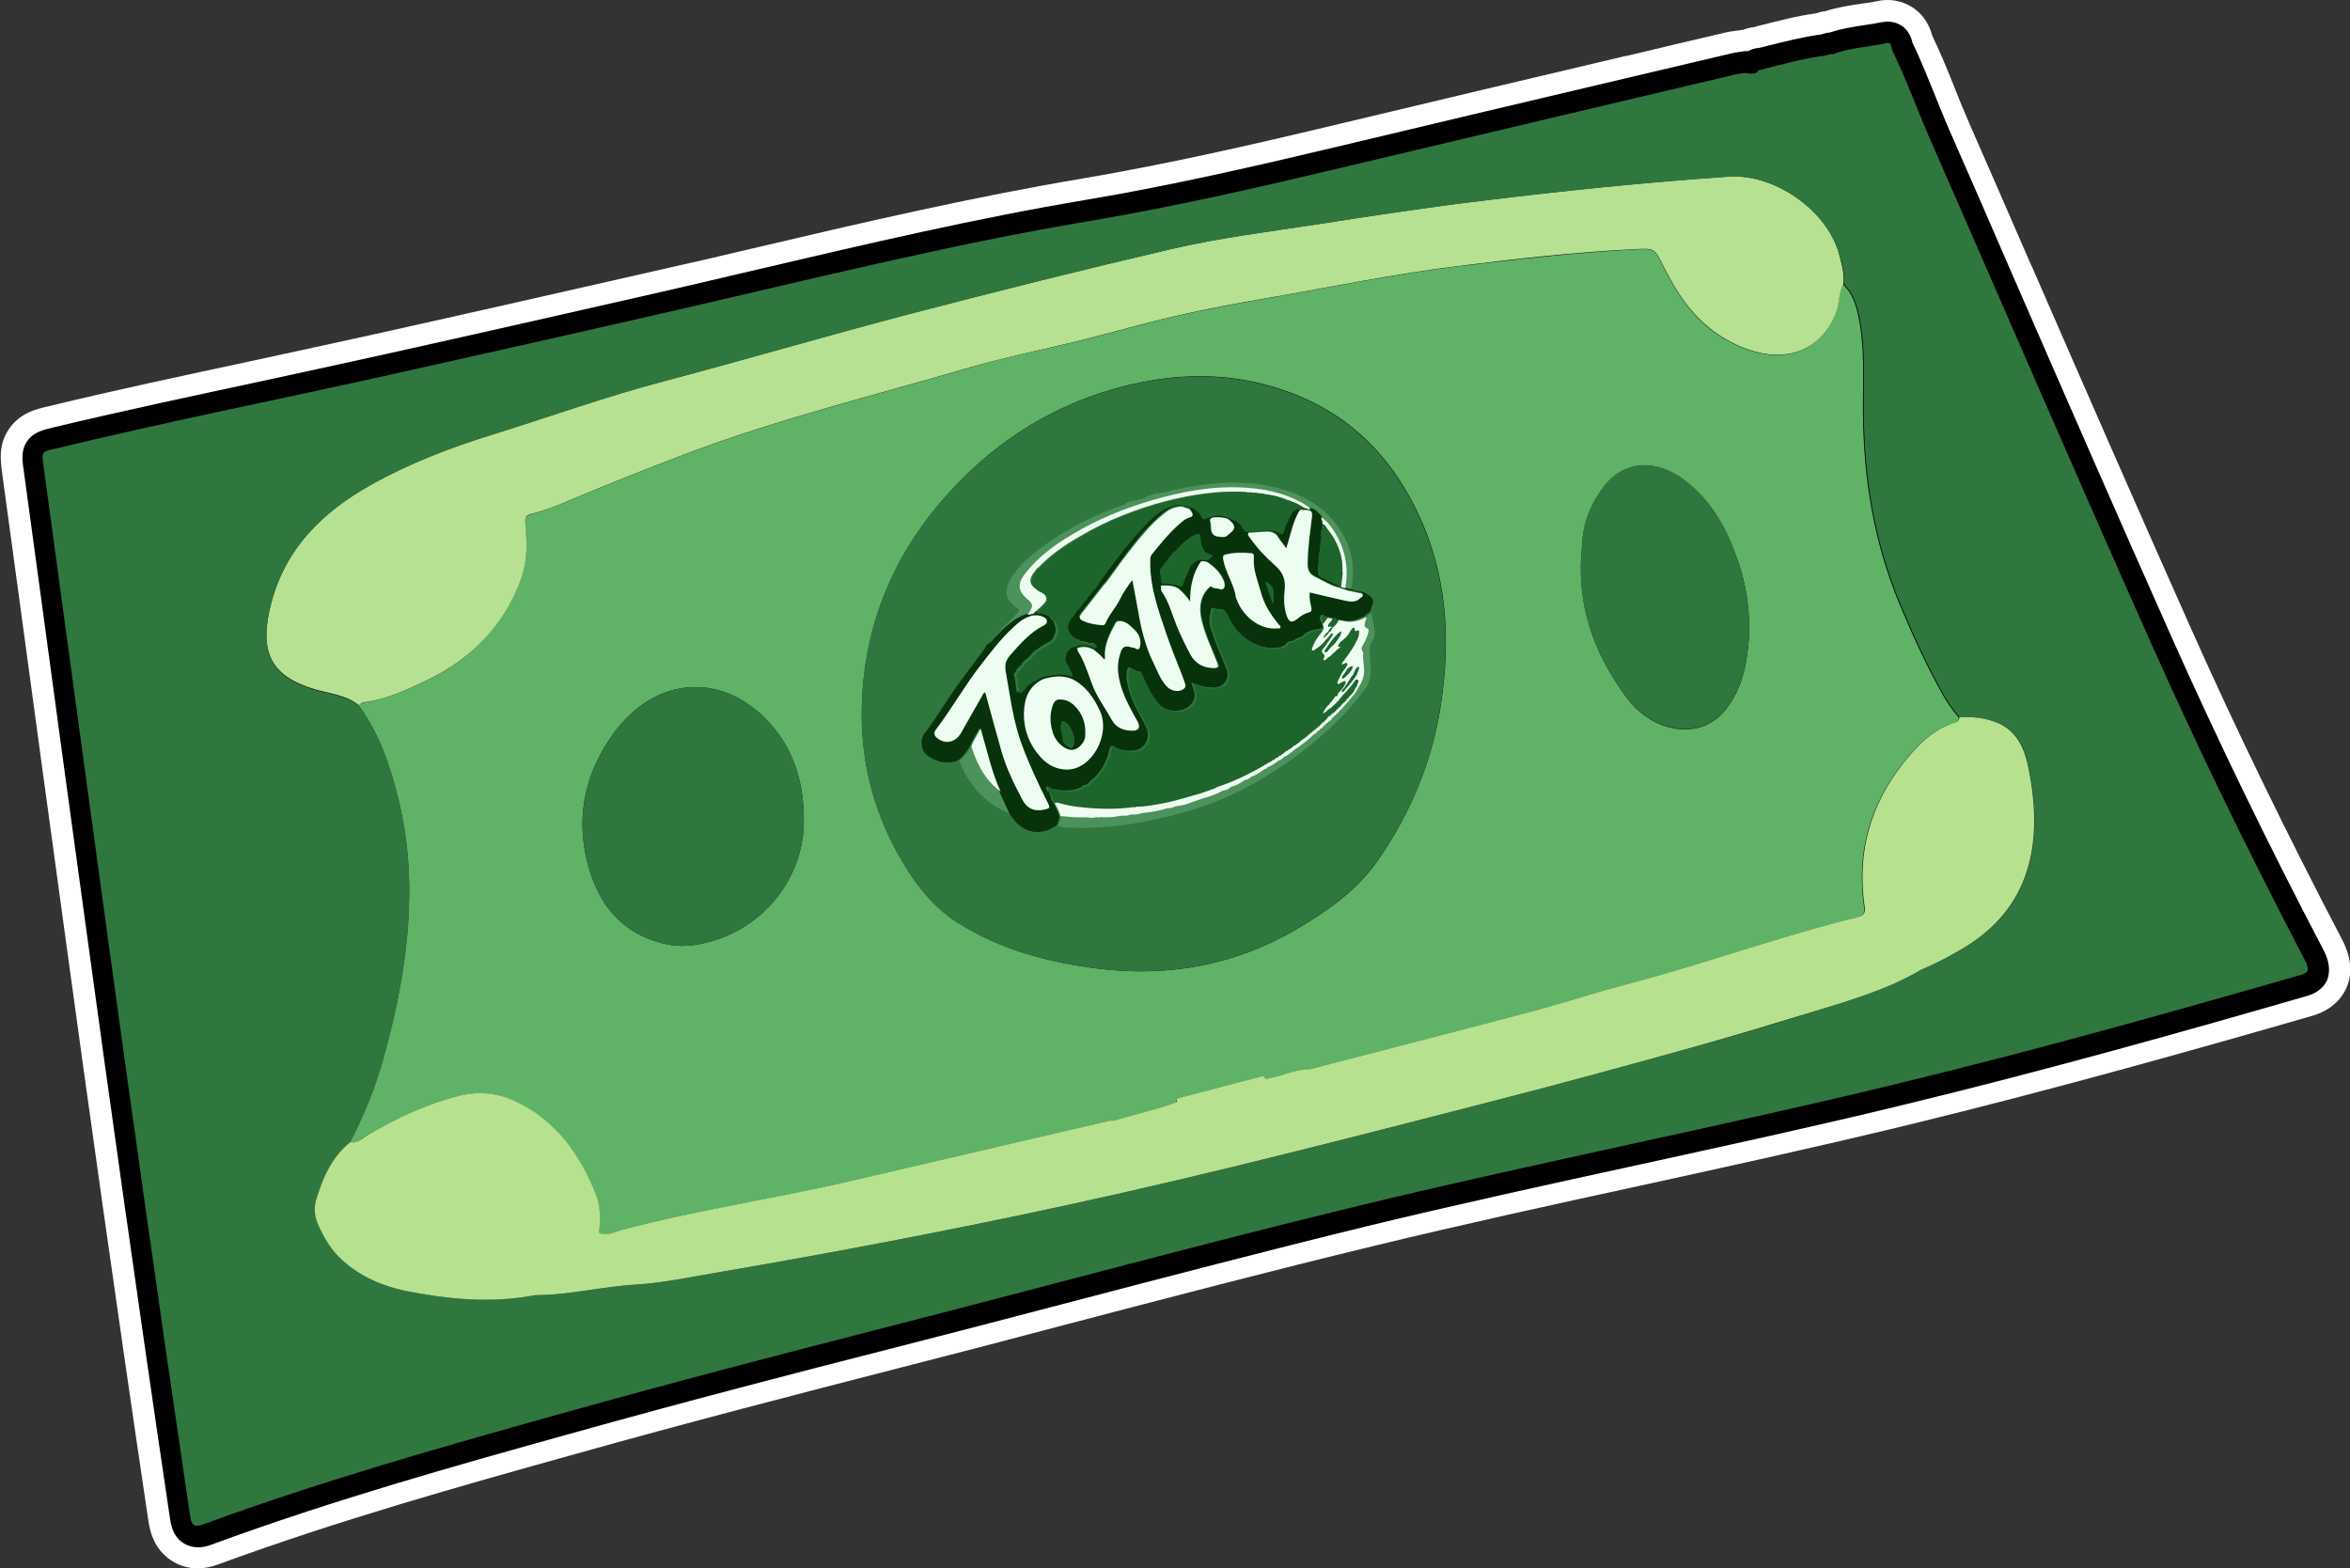 <?xml version="1.0" encoding="utf-8"?>
<!-- Generator: Adobe Illustrator 26.3.1, SVG Export Plug-In . SVG Version: 6.00 Build 0)  -->
<svg version="1.1" id="Capa_1" xmlns="http://www.w3.org/2000/svg" xmlns:xlink="http://www.w3.org/1999/xlink" x="0px" y="0px"
	 viewBox="0 0 882.6 589" style="enable-background:new 0 0 882.6 589;" xml:space="preserve">
<rect x="0" y="0" width="882.6" height="589" fill="#333333" stroke="none"/>
<style type="text/css">
	.st0{fill:#FFFFFF;}
	.st1{fill:#5FB266;}
	.st2{fill:#B7E192;}
	.st3{fill:#30763F;}
	.st4{fill:#B6E290;}
	.st5{fill:#4D915C;}
	.st6{fill:#07320C;}
	.st7{fill:#EEFDF1;}
	.st8{fill:#1E642D;}
</style>
<g>
	<path class="st0" d="M879.6,352.8c-20.7-39.6-39.8-78.8-56.6-116.5C801.7,188.5,782,143.4,763,99.8l-0.1-0.1
		c-8-18.4-15.6-35.9-23.2-53.2c-1.9-4.4-3.8-8.9-5.5-13.3c-2.6-6.5-5.3-13.2-8.5-19.8C723.3,4.1,715.6,0,709,0c0,0,0,0,0,0
		c-1.3,0-2.5,0.1-3.8,0.4c-1.9,0.4-4,0.7-6.2,1c-4.1,0.6-8.8,1.3-13.5,2.8c-1.2,0.1-2.3,0.4-3.4,0.8c-7.3,1-14,2.8-20.4,4.4
		c-0.9,0.2-1.7,0.4-2.6,0.7c-1.5,0.2-3,0.5-4.4,1.1c-0.5,0-1,0.1-1.5,0.2c-0.3,0-0.6,0.1-0.8,0.1l-0.1,0c-1.1,0.2-2.6,0.3-4.2,0.7
		c-12.4,2.9-24.8,5.8-37.2,8.8l-0.1,0l-0.2,0c-36,8.5-73.2,17.3-110.4,26.2c-29.7,7.1-61.6,14.4-93.4,19.8
		c-41.7,7-83.8,16.8-124.6,26.4c-11.8,2.8-23.9,5.6-36,8.3c-33.9,7.7-69.4,15.8-105.5,23.8c-15.2,3.4-30.8,6.7-45.9,10
		c-25.2,5.4-51.2,10.9-77.1,17.2c-4.4,1-9.8,2.4-13.9,7.8c-4.5,6.1-3.6,12.3-3.1,16.4c2.3,16.8,4.6,34,7,51.4
		c5.5,40.6,11.2,82.6,17.3,126.9c7.8,57,18.4,133.1,30.7,215.8c0.4,2.6,1,5.4,2.5,8.3c3.2,6,9.3,9.7,16,9.7c2.5,0,5.1-0.5,7.8-1.5
		c45.5-16.7,90.6-29.3,134.3-41.5c42.1-11.8,83.5-22.5,122-32.4c21.2-5.4,42.6-11,63.3-16.5c37.4-9.8,76-19.9,113.6-29
		c33.8-8.2,68-15.7,101.2-22.9c33-7.2,67.1-14.7,100.1-22.7c54.2-13.2,107.2-28.1,151.9-41c7.9-2.3,11.4-7.1,13-10.8
		C884.7,362.6,880.8,355.2,879.6,352.8z"/>
	<path d="M872.5,356.5c-20.8-39.7-39.9-79.1-56.8-117c-21.3-47.8-41-93-60-136.6c-8-18.5-15.6-35.9-23.2-53.2
		c-2-4.5-3.8-9.1-5.6-13.5c-2.7-6.6-5.4-13.5-8.6-20.1c-1.7-7.6-8-8-9.2-8c0,0,0,0,0,0c-0.7,0-1.4,0.1-2.1,0.2
		c-2.1,0.4-4.3,0.8-6.6,1.1c-4.3,0.7-8.7,1.3-13.1,2.8c-1.3,0.1-2.4,0.4-3.2,0.7c-7.1,1-13.8,2.7-20.3,4.3c-1.1,0.3-2.2,0.6-3.3,0.8
		c-1.4,0.1-2.7,0.5-3.9,1.2c0,0-0.1,0-0.1,0c-0.3,0-0.6,0-0.8,0c-0.4,0-0.8,0-1.2,0.1c-0.4,0.1-0.7,0.1-1.1,0.2
		c-1,0.1-2.2,0.3-3.4,0.6c-12.4,2.9-24.9,5.9-37.3,8.8c-36,8.5-73.3,17.3-110.5,26.2c-29.9,7.1-61.9,14.5-94,19.9
		c-41.4,6.9-83.5,16.8-124.1,26.3c-11.8,2.8-24,5.6-36,8.4c-33.9,7.7-69.5,15.8-105.6,23.8c-15.2,3.4-30.8,6.7-45.9,10
		c-25.1,5.4-51.1,10.9-76.9,17.1c-3.7,0.9-7,1.7-9.3,4.8c-2.5,3.4-2.1,7-1.6,10.5c2.3,16.8,4.6,34,7,51.4
		c5.5,40.7,11.2,82.7,17.3,126.9c7.8,57,18.4,133,30.7,215.8c0.3,1.8,0.6,3.8,1.6,5.7c1.8,3.4,5.1,5.4,9,5.4c1.6,0,3.2-0.3,5-1
		c45.7-16.8,91.1-29.5,134.9-41.7c42.2-11.8,83.7-22.6,122.2-32.4c21.2-5.4,42.6-11,63.2-16.4c37.4-9.8,76.1-19.9,113.7-29.1
		c33.9-8.2,68.2-15.7,101.3-22.9c32.9-7.2,67-14.6,99.9-22.6c54.1-13.1,107-28,151.6-40.9c1.5-0.4,5.9-1.7,7.9-6.2
		C875.8,362.9,873.5,358.4,872.5,356.5z"/>
	<g>
		<path class="st1" d="M131.3,429.2c5.4-10.4,9.7-21,12.7-32c9.6-34.2,13.1-66.6,5.6-97c-3.2-13-7.4-25.1-14.9-35.2
			c0.5-0.4,1-1,1.5-1.1c8.4-1.1,16.3-4.6,24-8.3c16.6-8,28.7-20.3,35.2-37.5c2.8-7.3,2.4-14.4,1.8-21.4c-0.2-2.1,0.1-3,2.6-3.7
			c4.3-1.1,8.6-2.8,12.8-4.5c14.7-6.2,29.5-12.1,44.2-17.7c35.6-13.5,71.9-22.3,107.3-32.7c13.4-4,27.1-6.6,40.6-9.9
			c12.2-3,24.1-6.5,36.2-9.3c11.7-2.7,23.4-4.9,35.2-6.9c23.7-4.1,47.1-9,70.9-11.9c22.2-2.7,44.3-5.2,66.6-6.4
			c7.8-0.4,7.8-0.5,11.2,6.7c0.6,1.2,1.2,2.3,1.8,3.4c5.7,10.6,13.1,20,25.1,25.6c18,8.5,32.2,2.6,37.8-11.9c1.3-3.4,1-7.4,2.7-10.7
			c3.5,3.4,4.8,7.6,5.7,11.7c2.7,12.6,1.6,25.1,1.8,37.9c0.3,22.8,3.7,46.3,13.6,70.2c4.7,11.3,9.8,22.6,16,33.7
			c1.8,3.3,3.9,6.4,6.4,9.2c-0.1,1.2-0.8,1.7-1.8,2c-8.8,2.8-14.8,9.4-20.1,16.3c-11.1,14.5-16.9,32-13.6,53.6
			c0.1,2.1-1.1,2.8-2.8,3.2c-29.2,7.1-57.5,17.6-87.1,25.3c-11.4,3-22.6,6.7-34.1,9.8c-27.9,7.4-56.1,14.6-84.5,22
			c-5.8-0.1-10.9,2.9-16.5,3.6c-0.7-1.6-1.9-0.8-2.8-0.6c-9.9,2.5-19.8,5.2-29.8,7.8c-0.7,0.2-1.2,0.5-0.6,1.4
			c-1.6,0.6-3.1,1.2-4.7,1.7c-6.4,1.8-12.9,3.6-19.3,5.4c-0.5,0-0.9-0.1-1.4,0c-31.8,7.4-63.9,14.9-96.2,22.4
			c-28.6,6.7-57.7,10.9-86.6,18.5c-2.9,0.8-5.9,2.5-8.9,1.2c0.5-4.7,0.6-9.4-0.9-13.6c-6.1-16-15.4-28.3-29.5-35.3
			c-6.8-3.4-14-4.6-22.1-2.6c-11.9,3-23.2,8.2-34.3,14.7C135.8,427.6,133.9,429.8,131.3,429.2z M541.8,259.9
			c3.1-24.8,0.6-48.5-11-70.7c-12.8-24.8-32.8-39.7-59.1-45.6c-16.4-3.7-32.8-2.7-49,1.3c-25.6,6.4-47.5,19.7-65.6,39.4
			c-20.9,22.7-33,50-33.4,82.5c-0.3,18.9,4.2,36.8,13.3,53.4c5.6,10.2,12.5,19.7,22.1,25.9c16.5,10.7,35.3,15.5,54.5,17.8
			c25.8,3,50.5-1.6,73.1-14.8c11.5-6.8,22.5-14.3,30.5-25.6C530.7,304.2,539.1,283.1,541.8,259.9z M248.3,354.1
			c6.8,2,13.6,1.1,20.5-1.1c19.5-6.3,33-24.4,33.1-44.5c0.1-16.4-4.9-30-16.2-40.3c-17.5-15.9-40.6-12.9-55.3,7.3
			c-11.6,16-14.6,33.9-8.7,52.2C226.1,341.4,234.8,350.6,248.3,354.1z M594.3,204.4c-2.5,21.4,3.6,40.2,16.8,57.8
			c9.8,13,27,15.9,36.3,5.1c6.1-7.1,8.3-15.7,9.2-24.8c1-10.6-0.3-21.4-3.9-31.9c-4-11.6-9.6-22.2-19.9-30.1
			c-10.7-8.2-22.6-7.6-30.1,1.9C597.5,189,594.5,196.6,594.3,204.4z"/>
		<path class="st2" d="M692.3,106.7c-1.7,3.3-1.4,7.2-2.7,10.7c-5.6,14.5-19.8,20.4-37.8,11.9c-11.9-5.6-19.4-14.9-25.1-25.6
			c-0.6-1.1-1.2-2.3-1.8-3.4c-3.5-7.2-3.4-7.1-11.2-6.7c-22.4,1.1-44.5,3.6-66.6,6.4c-23.8,2.9-47.1,7.8-70.9,11.9
			c-11.8,2-23.6,4.2-35.2,6.9c-12.1,2.8-24.1,6.3-36.2,9.3c-13.5,3.3-27.2,6-40.6,9.9c-35.4,10.4-71.7,19.2-107.3,32.7
			c-14.7,5.6-29.5,11.5-44.2,17.7c-4.2,1.8-8.5,3.4-12.8,4.5c-2.6,0.6-2.8,1.5-2.6,3.7c0.6,7,1,14-1.8,21.4
			c-6.4,17.2-18.6,29.5-35.2,37.5c-7.7,3.7-15.6,7.3-24,8.3c-0.5,0.1-1,0.7-1.5,1.1c-4.7-3.9-11.1-4.4-16.8-6.1
			c-16.3-4.9-20.9-14-16.2-32.1c5.3-20.8,19.4-34.5,37.4-44.6c14.6-8.2,29.8-14,45.3-18.8c21.8-6.8,43.2-14.5,64.9-20.2
			c31-8.2,61.6-17.2,92.1-25.2c33-8.6,65.7-16.8,98.3-24.4c18.1-4.2,36.6-6.5,54.9-9.3c20.5-3.2,40.9-6.3,61.5-8.8
			c31-3.8,61.9-7,93-9.1c17-1.2,36.4,12.2,41.3,28.3C691.5,98.7,692.9,102.7,692.3,106.7z"/>
		<g>
			<path class="st3" d="M16.3,174.7c7.6,55.7,15.6,115,24.3,178.3c9.2,67,19.3,138.8,30.7,215.7c0.5,3.5,1.1,5.2,5,3.8
				c45.5-16.7,90.8-29.4,135.5-41.9c41.1-11.5,81.9-22.1,122.4-32.5c59.9-15.3,118.7-31.4,177.1-45.5
				c67.8-16.4,135.5-29.6,201.3-45.6c51.6-12.5,101.9-26.6,151.3-40.8c3.3-0.9,3.6-2.2,1.6-5.9c-21.1-40.4-40.1-79.5-57-117.4
				c-30.3-67.9-57.5-131.1-83.3-189.9c-5-11.4-9.1-22.9-14.4-33.9l0,0c-0.6-1.1-0.2-3.4-2.3-2.9c-6.7,1.4-14,1.8-20.3,4.2
				c0.4,0.3,0.8,0.5,1.2,0.6c0.1,0,0.3,0.1,0.4,0.1c-0.1,0-0.3-0.1-0.4-0.1c-0.4-0.1-0.8-0.3-1.2-0.6c-0.9-0.3-1.5,0.2-2.2,0.4
				c0,0,0,0,0,0c-8.7,1.1-16.8,3.4-25.1,5.5c0.2,0,0.4,0,0.7,0.1c-0.2,0-0.4-0.1-0.7-0.1c0,0-0.2-0.1-0.2-0.1l-0.2,0.1
				c-1,2-3.1,1.3-5,1.1c-1.3,0.2-2.6,0.3-3.9,0.6c-48.6,11.5-97.9,23.1-147.9,35c-31,7.4-62.5,14.6-94.5,20
				c-53.1,8.9-105.9,22.2-159.7,34.5c-34.9,8-70.1,15.9-105.6,23.8c-40.5,9-81.4,17.1-122.7,27.1C15.6,169.6,15.6,169.6,16.3,174.7z
				 M683.1,23.1c-0.1,0-0.3,0.1-0.4,0.1C682.8,23.1,682.9,23.1,683.1,23.1z M139.2,182.2c14.6-8.2,29.8-14,45.3-18.8
				c21.8-6.8,43.2-14.5,64.9-20.2c31-8.2,61.6-17.2,92.1-25.2c33-8.6,65.7-16.8,98.3-24.4c18.1-4.2,36.6-6.5,54.9-9.3
				c20.5-3.2,40.9-6.3,61.5-8.8c31-3.8,61.9-7,93-9.1c17-1.2,36.4,12.2,41.3,28.3c1.2,4,2.6,8,2,12c3.5,3.4,4.8,7.6,5.7,11.7
				c2.7,12.6,1.6,25.1,1.8,37.9c0.3,22.8,3.7,46.3,13.6,70.2c4.7,11.3,9.8,22.6,16,33.7c1.8,3.3,3.9,6.4,6.4,9.2
				c4.7-0.3,9.5,0.1,14.2,2c7.4,3,10.2,9.6,11.6,16.3c6.2,29.5,0.5,53.4-24,68.2c-5.1,3.1-10.4,5.9-16,8.2
				c-11.6,6.9-24.6,10.8-37.6,14.9c-15.4,4.8-30.8,9.5-46.5,13.8c-24.7,6.9-49.6,13.7-74.8,20.2c-53,13.6-106.7,27.6-161.6,39.5
				c-43.5,9.4-87.5,17.8-131.8,25.4c-10,1.7-20.1,3.9-30.2,4.5c-12.7,0.7-25.4,4-38.1,4c-16.8,3.1-32.9,1.5-48.8-1.6
				c-8.8-1.7-16.8-5.3-23.6-11.4c-4.2-3.8-7.2-8.7-9.5-14.2c-1.1-2.7-1.3-5.8-0.4-8.8c2.5-8.1,5.7-15.9,12.5-21.2
				c5.4-10.4,9.7-21,12.7-31.9c9.6-34.2,13.1-66.6,5.6-97c-3.2-13-7.4-25.1-14.9-35.2c-4.7-3.9-11.1-4.4-16.8-6.1
				c-16.3-4.9-20.9-14-16.2-32.1C107.1,206,121.2,192.3,139.2,182.2z"/>
			<path class="st3" d="M336.9,320.2c5.6,10.2,12.5,19.7,22.1,25.9c16.5,10.7,35.3,15.5,54.5,17.8c25.8,3,50.5-1.6,73.1-14.8
				c11.5-6.8,22.5-14.3,30.5-25.6c13.6-19.2,22-40.3,24.6-63.5c3.1-24.8,0.6-48.5-11-70.7c-12.8-24.8-32.8-39.7-59.1-45.6
				c-16.4-3.7-32.8-2.7-49,1.3c-25.6,6.4-47.5,19.7-65.6,39.4c-20.9,22.7-33,50-33.4,82.5C323.4,285.7,327.9,303.6,336.9,320.2z"/>
			<path class="st3" d="M248.3,354.1c6.8,2,13.6,1.1,20.5-1.1c19.5-6.3,33-24.4,33.1-44.5c0.1-16.4-4.9-30-16.2-40.3
				c-17.5-15.9-40.6-12.9-55.3,7.3c-11.6,16-14.6,33.9-8.7,52.2C226.1,341.4,234.8,350.6,248.3,354.1z"/>
			<path class="st3" d="M611.1,262.1c9.8,13,27,15.9,36.3,5.1c6.1-7.1,8.3-15.7,9.2-24.8c1-10.6-0.3-21.4-3.9-31.9
				c-4-11.6-9.6-22.2-19.9-30.1c-10.7-8.2-22.6-7.6-30.1,1.9c-5.3,6.7-8.3,14.3-8.5,22C591.7,225.7,597.8,244.5,611.1,262.1z"/>
		</g>
		<path class="st4" d="M118.8,450.4c-0.9,3-0.7,6.1,0.4,8.8c2.3,5.5,5.3,10.5,9.5,14.2c6.7,6,14.8,9.6,23.6,11.4
			c15.8,3.1,32,4.8,48.8,1.6c12.7,0,25.4-3.3,38.1-4c10-0.6,20.1-2.8,30.2-4.5c44.4-7.6,88.4-16,131.8-25.4
			c54.9-11.9,108.6-25.9,161.6-39.5c25.2-6.5,50.1-13.3,74.8-20.2c15.7-4.4,31.1-9.1,46.5-13.8c13-4,26-8,37.6-14.9
			c5.6-2.3,10.8-5.1,16-8.2c24.5-14.8,30.2-38.7,24-68.2c-1.4-6.7-4.3-13.3-11.6-16.3c-4.7-1.9-9.5-2.3-14.2-2
			c-0.1,1.2-0.8,1.7-1.8,2c-8.8,2.8-14.8,9.4-20.1,16.3c-11.1,14.5-16.9,32-13.6,53.6c0.1,2.1-1.1,2.8-2.9,3.2
			c-29.2,7.1-57.5,17.6-87.1,25.3c-11.4,3-22.6,6.7-34.1,9.8c-27.9,7.4-56.1,14.6-84.5,22c-5.8-0.1-10.9,2.9-16.5,3.6c0,0,0,0,0,0
			c-0.7-1.6-1.9-0.8-2.8-0.6c-9.9,2.5-19.8,5.2-29.8,7.8c-0.7,0.2-1.2,0.5-0.6,1.4c-1.6,0.6-3.1,1.2-4.7,1.7
			c-6.4,1.8-12.9,3.6-19.3,5.4c-0.5,0-0.9-0.1-1.4,0c-31.8,7.4-63.9,14.9-96.2,22.4c-28.6,6.7-57.7,10.9-86.6,18.5
			c-2.9,0.8-5.9,2.5-8.9,1.2c0.5-4.7,0.6-9.4-0.9-13.6c-6.1-16-15.4-28.3-29.5-35.3c-6.8-3.4-14-4.6-22.1-2.6
			c-11.9,3-23.2,8.2-34.3,14.7c-2.1,1.3-4.1,3.4-6.7,2.8C124.5,434.6,121.3,442.3,118.8,450.4z"/>
		<g>
			<path class="st5" d="M434.4,185.2c2.4,0.3,4.5-0.9,6.7-1.3c13.6-2.8,27.3-4.2,41,0c8.4,2.5,15.7,6.9,20.8,14.4
				c4.8,7.1,6.3,14.8,4.5,23c-0.7-0.1-1.4-0.2-2-0.4c1.2-7.1,0.2-13.9-3.5-20.2c-1.4-2.4-3-4.8-5.5-6.4c-1.3-1.2-2.3-2.7-4.2-3.1
				c-0.9-1.1-2.2-1.8-3.5-2.5c-5.4-2.9-11.1-4.4-17-5.1c-11.8-1.4-23.4,0.2-34.7,3.2c-10.6,2.8-21,6.6-30.7,12
				c-8.1,4.5-15.9,9.6-21.7,17.4c-2.4,3.2-2.2,6,0.9,8.6c2.6,2.1,2.7,2.9,0.7,5.7c-0.1,0.1-0.1,0.3-0.2,0.5
				c-4.8,1.6-8.3,5.2-11.8,8.7c-0.9,0.9-1.4,2.1-2.6,2.5c1.9-3.4,4.5-6.1,7.3-8.7c1.1-1.1,2.2-2.2,3.2-3.3c0.7-0.7,0.8-1.4-0.2-2
				c-0.1-0.1-0.2-0.1-0.3-0.2c-4.1-2.9-4.7-6.1-1.8-11c3.1-5.1,7.7-8.7,12.3-12.1c9-6.6,18.9-11.3,29.1-15.1
				c0.5-0.2,1.3-0.1,1.5-0.9c0.9-0.3,1.7-0.5,2.6-0.8c2.2-0.2,4.2-0.9,6.2-1.9C432.5,185.8,433.5,185.5,434.4,185.2z"/>
			<path class="st5" d="M397.3,310.1c0.5-1.2,1.2-2.3,1-3.6c2.9,0.1,5.8,0.7,8.8,0.4c0.2,0.2,0.5,0.2,0.8,0c0.1,0,0.3,0,0.4,0
				c1.1,0.3,2.3,0.3,3.4,0c0.1,0,0.3,0,0.4,0c0.2,0.2,0.5,0.2,0.7,0c0.2,0,0.4,0,0.7,0c2.4,0.1,4.8,0,7.2-0.5c0.2,0,0.5-0.1,0.7-0.1
				c1,0.1,2,0.1,3-0.3c0.2,0,0.5-0.1,0.7-0.1c1.2,0.1,2.5-0.1,3.7-0.5c0.2,0,0.5-0.1,0.7-0.1c2.9-0.3,5.8-0.8,8.7-1.7
				c0.2,0,0.4-0.1,0.5-0.1c0.8,0.2,1.6-0.2,2.3-0.5c0.4-0.1,0.7-0.2,1.1-0.3c2.8-0.2,5.4-1.4,8-2.3c2.9-1,5.9-1.6,8.6-3.2
				c0.2-0.1,0.5-0.2,0.7-0.3c0.9-0.2,1.8-0.3,2.5-1.1c0.2-0.1,0.4-0.2,0.5-0.3c1.7-0.5,3.3-1.2,4.7-2.3c0.2-0.1,0.4-0.2,0.6-0.3
				c0.7-0.2,1.5-0.3,1.9-1c0.2-0.1,0.5-0.2,0.7-0.3c1.5-0.6,2.9-1.5,4.2-2.5c0.2-0.1,0.4-0.2,0.6-0.3c0.4-0.1,0.8-0.2,0.9-0.6
				c0.2-0.1,0.4-0.2,0.7-0.3c1.2-0.6,2.4-1.3,3.4-2.2l0,0c0.9-0.3,1.6-0.8,2.2-1.5l0.2,0l0.1-0.1c0.7-0.3,1.4-0.7,1.9-1.3
				c0.1,0,0.2-0.1,0.3-0.2c0.3,0,0.5-0.1,0.6-0.5c0.2-0.1,0.4-0.2,0.6-0.4c2.6-1.8,5.2-3.6,7.4-5.9l0,0c0.6-0.2,1.1-0.6,1.5-1.2
				c0.1-0.1,0.2-0.1,0.3-0.2c0.3,0,0.4-0.2,0.5-0.5c0.1-0.1,0.2-0.2,0.4-0.2c0.5-0.5,1-0.9,1.5-1.4c0.5-0.4,0.9-0.9,1.4-1.3
				c0.6-0.3,1-0.7,1.3-1.3c2.2-1.8,4.1-4,6-6.2c1.5-1.8,3.2-3.5,4.1-5.7c0.2-0.4,0.5-0.8,0.7-1.1c0.1-0.1,0.1-0.2,0.2-0.4l0-0.1
				c0.1-0.1,0.1-0.3,0.2-0.4l0-0.1c0.1-0.1,0.1-0.3,0.2-0.4c0.1-0.2,0.2-0.4,0.2-0.5c0-0.1,0.1-0.2,0.1-0.4c0.9-3.1-0.4-6.3,0-9.4
				c0,0-0.1-0.1-0.1-0.2c-0.8-0.9-0.5-1.8,0-2.6c0.8-1.4,1.5-2.9,1.8-4.5c0.1-0.5,0.4-1.2-0.4-1.5c-1.4-0.5-1-1.4-0.8-2.3
				c0.2-0.7,0.6-1.3,0.4-2c0.7-0.6,1.5-1.2,2.2-1.7c0.3,2.4,0.9,4.8,1.2,7.2c0.2,1.7-0.9,3.4-1.7,4.9c-0.4,0.7-0.2,1.3-0.2,2
				c0.2,4.9,1.6,10-1.7,14.5c-5.1,6.8-10.9,12.9-17.4,18.4c-4,3.3-8,6.6-12.3,9.5c-11,7.6-22.8,13.8-35.7,17.6
				c-15.7,4.7-31.8,7.5-48.3,6.4C398.5,310.4,397.9,310.2,397.3,310.1z"/>
			<path class="st5" d="M360.3,285.7c1.9-1.4,3.2-3.4,4.5-5.3c0.5,1.4,1,2.9,1.6,4.3c2.1,5.1,5,9.4,9.4,12.6
				c1.3,2.8,2.6,5.7,3.9,8.5c-8.6-3.5-14.9-9.5-18.7-18.3C360.8,287,360.5,286.3,360.3,285.7z"/>
		</g>
		<g>
			<polygon class="st6" points="394.9,296.1 394.9,296.1 394.9,296.1 			"/>
			<polygon class="st6" points="396.6,296.7 396.6,296.7 396.6,296.7 			"/>
			<path class="st6" d="M398.4,262.6c-1.5,0-2.3,0.6-2.9,2.1c-1.3,3.6-1,7-0.2,9.7c0.8,3.6,3.9,6.7,6.6,7.1c1.3,0.2,2.4-0.2,3.4-1
				c1.5-1.3,2.5-3,2.5-5c0.1-4.3-1.2-8.1-4.3-10.9C402,263.4,400.3,262.7,398.4,262.6z M403.2,279.9c-0.3,0.8-0.8,1.3-1.7,0.7
				c-1.1-0.8-2.3-1.6-2.4-3.2c-0.1-1.8-1.1-3.5-0.6-5.5c0.3-1.2,0.8-1.3,1.7-0.6c1.5,1.2,2.2,2.8,2.8,4.5
				C403.4,277.2,403.7,278.6,403.2,279.9z"/>
			<path class="st6" d="M462.1,194.8C462.1,194.8,462.1,194.8,462.1,194.8C462.1,194.8,462.1,194.8,462.1,194.8L462.1,194.8z"/>
			<path class="st6" d="M515.4,224.8c-1.4-1.7-3.1-2.5-5.1-2.8c-1-0.2-2-0.2-2.8-0.8c-0.7-0.1-1.4-0.2-2-0.4
				c-0.4-0.1-0.9-0.2-1.3-0.3c-0.2-0.2-0.3-0.3-0.5-0.5c-0.5,0-1,0.1-1.3-0.4c-0.2-0.1-0.3-0.1-0.5-0.2c-0.2-0.1-0.3-0.1-0.5-0.2
				c-0.5-0.1-0.9-0.3-1.3-0.7c-0.6-0.4-1.4-0.2-1.8-0.9c-0.4-0.2-0.9-0.4-1.3-0.5c-1.5-0.4-2.1-1.4-1.9-2.9c0-0.3-0.1-0.6-0.1-0.9
				c0.2-0.2,0.1-0.5,0-0.8c0.4-1,0.3-2,0.2-3l0,0c0,0,0,0,0,0c0.3-0.5,0.3-1,0.2-1.6c0,0,0,0,0,0c0.5-1.6,0.6-3.3,0.6-5l0-0.1
				c0-0.2-0.1-0.5-0.2-0.7c0.1,0.2,0.2,0.5,0.2,0.7c0.1-0.3,0.3-0.5,0.4-0.8l0,0c-0.1-0.2-0.1-0.4-0.2-0.7c-0.1,0-0.1,0.1-0.2,0.1
				c0-0.1,0-0.3,0-0.4c-0.1-0.4-0.3-0.9,0.2-1.1c0-0.1,0-0.2,0-0.4c0.1,0,0.2-0.1,0.3-0.1c-0.1-0.1-0.1-0.2-0.1-0.4
				c0.1,0,0.2,0,0.3-0.1c-0.1-0.3-0.2-0.6-0.2-1c-0.3-0.2-0.4-0.4-0.4-0.5c0,0.2,0.1,0.3,0.4,0.5c0.3-0.4,0.5-0.8,0.6-1.3
				c-0.1-0.1-0.3-0.2-0.4-0.2c0.4-0.9-0.6-1.6-0.2-2.5c-1.3-1.2-2.3-2.7-4.2-3.1c-0.1,0.1-0.3,0.1-0.4,0.2c0,0.2,0.1,0.3,0.1,0.5
				c1.1,0.6,1,1.5,0.8,2.5c-0.7,5.9-1.6,11.7-1.6,17.8c0,2.5,1.1,3.9,3.5,4.9v0c2.8,1.5,5.5,3.1,8.6,3.8c2.3,1,4.7,1.4,7.1,1.9
				c0.6,0.1,1.3,0.1,1.5,0.8c0.1,0.6-0.6,0.8-1,1.2c-1.6,1.6-3.6,1.4-5.6,0.9c-4.4-1-8.8-2.1-13.3-3.1c-0.3,2,0.1,4,0.6,5.9
				c0.2,1,0,1.4-0.9,1.6c-1.6,0.4-2.9,1.2-4.2,2.3c-2.3,1.9-3.4,1.5-4.3-1.5c-1-3.2-0.9-6.4-0.6-9.5c0.4-3.8-0.8-6.4-3.7-9
				c-3.5-3.1-6.7-6.6-9.4-10.4c-0.4-0.6-1-1.1-0.5-1.8c2.2-0.1,4.3-0.3,6.5-0.4c1.9-0.1,3.6,0.3,4.7,2.2c0.8,1.4,1.9,2.6,3,4.1
				c0.4-1.3,0.7-2.4,1-3.5c1-3.4,1.9-6.8,3.5-9.9c0.3-0.5,0.4-1.2,1.3-1.1c1,0.1,2-0.1,3,0.3c0-0.2-0.1-0.3-0.1-0.5
				c-0.8-0.2-1.5-0.5-2.3-0.7c-1,0.2-2.1,0.4-3.1,0.6c-0.1,0-0.2,0.1-0.3,0.1c-0.1,0.3-0.3,0.4-0.5,0.5c-0.1,0-0.2,0.1-0.3,0.1
				c0,0,0,0.1,0,0.1c-0.1,0.1-0.2,0.2-0.3,0.3c-1.4,2.3-2.4,4.7-3.2,7.2c-0.3,1-0.8,1.2-1.6,0.6c-1.3-0.9-2.8-1-4.3-1
				c-2.4-0.1-4.8,0.3-7.2,0.5c-1,0.1-1.6-0.1-2.1-1c-0.6-0.9-0.9-2-2.1-2.4c-0.2-0.4-0.5-0.7-1-0.8c0,0,0,0,0,0
				c-0.2-0.1-0.3-0.2-0.5-0.2l0,0c-0.2-0.1-0.3-0.2-0.5-0.2l0,0c-0.1-0.1-0.3-0.2-0.4-0.2c-0.2-0.1-0.3-0.2-0.5-0.2c0,0,0,0,0,0
				c0,0,0,0,0,0c0,0,0,0,0,0l0,0c-3.1-1.5-6.1-1.3-9,0c-0.2,0.1-0.4,0.2-0.6,0.3c-0.1,0.3-0.2,0.5-0.3,0.6c0.1-0.1,0.2-0.2,0.3-0.6
				c-0.7-0.1-0.8-0.6-1.1-1.1c-0.5-0.8-0.9-1.8-2-2.1c0,0,0,0,0,0c0,0,0,0,0,0c0,0,0,0,0,0l0,0c-0.9-1.6-2.6-1.3-4-1.9
				c-0.3,0-0.6,0-0.8,0c-0.1,0.1-0.1,0.2-0.2,0.4c0.9,0.3,1.8,0.6,2.7,0.9c0.3,0.4,0.7,0.8,0.9,1.2c0.5,0.9,0.6,1.6-0.7,1.9
				c-1.8,0.5-3.1,1.8-4.5,3c-3.6,3.3-6.7,7-9.7,10.8c-0.6,0.8-0.6,1.6-0.7,2.6c-0.2,9.5,2.9,18.3,6,27.3c1.7,5,3.7,10,5.7,15
				c0.5,1.3,0.9,2.5,1.4,3.8c0.4,1,0,1.6-0.8,2.1c-1.8,1.2-4.6,0.6-6.3-1.3c-2.1-2.4-3.3-5.3-4.7-8.1c-3.7-7.2-5.2-14.9-6.5-22.7
				c-0.5-2.9-1.1-5.8-1.7-9c-1.9,2.5-3.5,4.8-4.7,7.3c-1.5,3.1-3.9,5.6-5.3,8.8c-0.3,0.6-0.8,1-1.5,0.9c-2.4-0.2-4.8-0.5-7-1.6
				c-1.6-0.8-1.6-1.5-0.5-2.9c2.8-3.5,5.5-7,8.2-10.5c0.9-0.8,1.5-1.8,2.2-2.7c2.5-3.3,4.8-6.7,7.3-9.9c4-5.2,8.1-10.3,13.2-14.3
				c2-1.6,4.2-2.7,6.8-2.6c0.1-0.1,0.1-0.2,0.2-0.4c-0.5-0.5-1.2-0.1-1.8-0.3c-2,0.1-3.7,1-5.4,1.7c-0.1,0.1-0.2,0.1-0.3,0.1
				c-0.2,0.4-0.6,0.5-1,0.6c-0.8,0.6-1.6,1.2-2.3,1.8c-4.2,3.9-8.1,8.2-11.6,12.8c-3.7,4.7-7.2,9.6-10.7,14.6c0,0,0,0,0,0l0,0
				c0,0,0,0,0,0l0,0c-0.7,0.5-1.3,1.1-1.6,2c-0.6,0.5-1.2,1-1.4,1.8l0,0c0,0,0,0,0,0c-1.2,1-2.1,2.2-2.9,3.6c0,0,0,0,0,0
				c0,0,0,0,0,0c0,0,0,0,0,0l0,0c-0.8,0.7-1.5,1.4-1.9,2.4l0,0c0,0,0,0,0,0c0,0,0,0,0,0l0,0c0,0,0,0,0,0c-3.6,3.4-3,7,1.5,9.6
				c0.2,0,0.4-0.1,0.6-0.1c0.1,0.2,0.2,0.3,0.3,0.5c0.2,0.1,0.5,0.2,0.7,0.2c0.1,0,0.3-0.1,0.4-0.1c0-1.2-1-0.3-1.4-0.7
				c-0.1-0.3-0.3-0.5-0.5-0.6c0.2,0.2,0.4,0.3,0.5,0.6c0.4,0.4,1.4-0.5,1.4,0.7c0,0.1,0,0.2,0,0.2c0,0,0,0,0,0
				c0.2,0,0.4-0.1,0.6-0.1c0.1,0.1,0.2,0.1,0.3,0.2c0.4,0.1,0.8,0.1,1.1,0.2c0,0,0,0,0,0c0.3,0.4,0.7,0.5,1.2,0.3
				c0.8-0.2,1.4,0.2,1.8,0.9c-0.1,0.5-0.5,0.5-0.9,0.6c-1.2-1-2.7-0.9-4.1-1.3c-0.5,0.1-1,0.1-1.6,0.2c-1.1,0.3-2.2,0.7-3.2,1
				c-0.2,0.3-0.5,0.6-0.7,0.8c-0.1,0-0.2,0.1-0.2,0.2c0,0.1,0,0.1,0,0.2c0-0.1,0-0.1,0-0.2c-0.5,0.4-0.9,0.9-0.7,1.6
				c-0.7,1.5-0.5,2.8,0.6,4c0.1,0.2,0.2,0.5,0.4,0.7c1,1.2,1.6,2,1.7,2.6c-0.1-0.6-0.7-1.4-1.7-2.6c0.1,0.9,0.8,1.6,1.1,2.4
				c0.1,0.3,0.2,0.6,0.1,0.8c-0.2,0.3-0.5,0.2-0.8,0.1c-2.6-1.1-5.3-0.7-7.9-0.3c-1.9,0.2-3.8,0.7-5.5,1.9c-0.2,0.1-0.4,0.2-0.7,0.3
				c0,0.1,0,0.2,0,0.3c0-0.1,0-0.2,0-0.3c-0.6,0-1,0.6-1.5,0.9c-1.6,1-2.3,2.9-4,3.8c-0.1-0.4-0.2-0.8-0.3-1.1
				c-0.4-0.6-0.7-1.3-0.8-1.9c0.2,0.7,0.5,1.3,0.8,1.9c-0.2-1.8-0.3-3.7-0.9-5.4c0-0.2,0-0.5,0-0.7c0.5-0.3,0.8-0.7,0.8-1.3
				c0.5-0.2,0.8-0.6,0.9-1.1c-0.6,0.1-0.9,0.4-0.9,1c0-0.6,0.3-0.9,0.9-1c0.1,0,0.1,0,0.2-0.1v0c0.6-0.3,1.1-0.7,1.2-1.5
				c0.1,0,0.2,0,0.2-0.1c0.1-0.1,0.2-0.3,0.3-0.4l0,0c0,0,0,0,0,0c0,0,0,0,0,0l0,0c0,0,0,0,0,0c1.4-0.9,2.5-2.1,3.6-3.4
				c0.1,0,0.2-0.1,0.2-0.2c0.1-0.1,0.3-0.3,0.4-0.4c0.1,0,0.2,0,0.2-0.1c0-0.2,0.1-0.4,0.1-0.5c-0.1,0.2-0.1,0.3-0.1,0.5
				c1.8-1.2,3.4-2.4,5.3-3.3c0.8-0.4,1.6-1.1,1.6-2.2c0.8-0.8,0.9-1.8,0.7-2.9c0-0.2-0.1-0.5-0.1-0.7c-0.1,0-0.1-0.1-0.2-0.1
				c0,0,0.1,0.1,0.2,0.1c-0.1-0.2-0.1-0.4-0.2-0.6c-0.1-0.2-0.2-0.5-0.3-0.7c-0.3-0.1-0.6-0.1-0.8-0.3c0.2,0.2,0.5,0.3,0.8,0.3
				c-0.1-0.6-0.4-1-0.9-1.2c-0.1-0.3-0.2-0.5-0.5-0.6c-0.2,0.2-0.5,0.1-0.7,0c0.2,0.1,0.5,0.2,0.7,0c-0.1-0.2-0.1-0.4-0.2-0.5
				c-0.3-0.2-0.6-0.4-0.8-0.5c-0.4-0.2-0.8-0.3-1.2-0.5c-0.1-0.1-0.3-0.1-0.4-0.2c-0.2-0.1-0.3-0.1-0.5-0.2c-0.3,0-0.5-0.1-0.8-0.1
				c-0.2-0.1-0.3-0.1-0.5-0.2c-0.4,0.1-0.7,0.2-1.1,0c-0.3,0.1-0.6,0-0.8-0.2c-0.2,0.2-0.4,0.3-0.5,0.5c-0.7,0.1-1.4,0.3-2.1,0.4
				c-4.8,1.6-8.3,5.2-11.8,8.7c-0.8,0.9-1.4,2.1-2.6,2.5c0,0,0,0,0,0c-0.5,0.2-0.7,0.6-0.8,1.1c-0.1,0.1-0.2,0.3-0.3,0.4
				c-0.1,0.2-0.2,0.3-0.4,0.5c0.2-0.1,0.4-0.2,0.4-0.5c0,0.3-0.1,0.4-0.4,0.5c-0.1,0.1-0.2,0.2-0.2,0.4c-0.1,0.2-0.3,0.4-0.4,0.6
				c-2.6,3.5-5.3,7.1-8,10.7c-4.8,6.4-8.7,13.4-13.7,19.9c-1.9,2.4-1.4,6.6,1.1,8.4c3.4,2.4,7.2,3.4,11.4,1.8
				c1.9-1.4,3.2-3.4,4.5-5.3c0.7-2.3,2.2-4.2,3.5-6.8c2.4,8.2,4.1,16.3,7.5,23.7c1.3,2.8,2.6,5.7,3.9,8.5c0.2,0.3,0.5,0.6,0.7,0.9
				c4.1,6.3,10.8,7.7,16.9,3.4c0.5-1.2,1.2-2.3,1-3.6c-0.5-1.9-1.5-3.5-2.3-5.2c-0.5-0.5-0.8-1-0.8-1.7c0-0.1-0.1-0.3-0.1-0.4
				c-0.2-0.6-0.4-1.1-0.6-1.7c-1-0.2-1.3-1.2-1-1.8c0.3-0.7,1,0,1.4,0.4c0.2,0.1,0.3,0.1,0.5,0.2c0.1,0,0.3,0.1,0.4,0.1
				c0.3,0.1,0.5,0.2,0.8,0.2c0.3-0.1,0.6-0.1,0.8,0.1l0,0c0.3,0,0.5,0.1,0.8,0.1c0.8,0.1,1.5,0.1,2.3,0.2c0.3-0.1,0.5-0.2,0.8,0
				c0.7-0.1,1.5-0.2,2.2-0.2c0.9-0.3,1.9-0.6,2.8-0.9c0.8-0.8,1.7-1.1,2.7-1.3c0.1-0.1,0.2-0.2,0.3-0.2c0.4-1.1,1.5-1.5,2.2-2.2
				c3-2.9,4.8-6.5,5.7-10.6c0.3-1.5,0.8-1.7,2-1c2.1,1.3,4.5,1.5,6.8,1.4c4.6-0.3,7-4.9,4.8-9.2c-1-1.9-2-3.8-3-5.7
				c-1.9-3.6-3.5-7.4-4.1-11.5c-0.2-1.3-0.1-2.5,0.1-3.8c0.1-0.9,0.6-1.3,1.5-0.8c0.9,0.5,1.7,1.2,2.9,1.2c0.6,0,0.7,0.9,0.9,1.4
				c1.6,3.8,3.4,7.5,6.2,10.6c3,3.4,8.9,3.8,12,0.9c1.7-1.6,2.5-3.5,1.5-5.9c-0.3-0.8-0.5-1.6-0.9-2.8c1.3,0.4,2.2,0.8,3.2,1.1
				c1.8,0.6,3.7,0.8,5.6,0.8c3.2-0.1,6.1-3.1,4.3-7.3c-2.1-5.1-4.3-10.1-5.9-15.4c-0.7-2.2-0.2-4.4,0.2-6.5c0.1-0.3,0.3-0.7,0.5-0.7
				c1,0.1,2,0.6,2.9,0.5c1.3-0.1,1.6,0.4,2.1,1.5c2.6,5.7,6.7,10,12.7,12.2c1.3,0.5,2.8,0.6,4.1,0.9c0.3-0.1,0.6-0.2,0.9,0
				c0.3,0,0.6-0.1,0.9-0.1c0.2-0.2,0.5-0.2,0.7,0c0.2,0,0.4-0.1,0.7-0.1c0.3-0.1,0.7-0.2,1-0.3c0.2-0.1,0.4-0.2,0.7-0.3
				c0.3-0.2,0.6-0.3,0.8-0.5c0.7-1.3,2.1-1.3,3.3-1.6c0.6-1,1.9-0.9,2.8-1.4c0.2-0.2,0.4-0.3,0.6-0.5c1.8-1.9,4.2-2.2,6.7-2.5
				c1.1-0.6,0.1-1.6,0.2-2.3c-0.8-0.6-0.8-1.7-0.6-2.2c0.5-1.3,1.4-0.5,2.1,0.1c0.7-0.2,1.3,0.2,2,0.2c0.7,0.2,1.6,0,2.1,0.8
				c0.4-0.2,0.9-0.1,1.4,0c3.3,1,6.2,0.2,9.1-1.4c0.7-0.6,1.5-1.2,2.2-1.7c0.3-1,0.6-2.1,0.9-3.1
				C515.9,226.2,515.6,225.5,515.4,224.8z M400.7,246c0.3-0.2,0.5-0.4,0.6-0.7C401.1,245.6,400.9,245.8,400.7,246z M396.2,239.3
				c-0.7,0.5-1.4,1.1-2,1.6C394.8,240.4,395.5,239.8,396.2,239.3z M381.3,252.9c0-0.4,0.3-0.7,0.8-0.8
				C381.6,252.1,381.3,252.4,381.3,252.9z M393.5,301.4c1.1,2.1,1,2.2-1.2,2.7c-3.5,0.9-6.5-0.3-8.3-3.8c-3.1-6-6.1-12-7.9-18.5
				c-2-7.1-3.9-14.2-5.8-21.1c-0.1-0.2-0.2-0.4-0.2-0.6c-0.7,0.1-0.8,0.7-1.1,1.2c-2.6,4.6-5.3,9.2-7.9,13.9c-2,3.7-6,4.6-9.1,2
				c-1-0.8-1.3-1.9-0.4-3.1c5.7-7.5,10.3-15.6,15.9-23c4.3-5.6,8.5-11.2,13.7-15.9c2.1-1.8,4.3-3.4,7-4c1.7-0.1,3.4,0.1,4.8,1.3
				c0.5,1.1,0.2,1.9-0.8,2.4c-5.2,2.6-8.9,6.8-12.7,11.2c-1.6,1.8-2.2,3.7-1.7,6.2c1.7,9.4,2.8,19,6.3,28.1
				C386.7,287.5,390,294.5,393.5,301.4z M400.8,289c-4,0-7.4-1.7-10.1-4.7c-4.2-4.7-6.4-10.4-6.2-16.9c0.2-5.4,2-9.9,7.1-12.3
				c-0.4,0-0.8,0.1-1.1,0.3c0.4-0.1,0.7-0.3,1.1-0.3c3.7-1.1,7.3-1.6,10.9-0.1c5.1,2.6,8.2,7,10.5,12.2
				C417,276.1,409.9,288.9,400.8,289z M428.3,241.9c-0.1,1.2-0.2,2.6-2.1,1.4c-0.4-0.2-0.9-0.1-1.4-0.3c-2.1-0.8-3.4-0.2-4.2,2
				c-1.2,3.6-1.1,7.3-0.2,10.9c1.3,5,3.7,9.5,6.2,14c0.2,0.4,0.5,0.8,0.7,1.3c0.7,1.7,0.1,2.8-1.7,2.9c-3.4,0.2-6.6-1-8.2-4
				c-2.3-4.2-5.2-7.9-7-12.4c-1.5-3.8-2.6-7.7-4.5-11.3c-0.5-1.1-1.4-2-1.5-3.2c-0.3-0.1-0.5-0.1-0.8,0c0.2-0.1,0.5-0.1,0.8,0
				c2.2-0.9,4.3-0.5,6.3,0.6c1.4,1.1,2.8,2.2,3.8,3.6c0.6-0.3,0.3-0.8,0.3-1.2c-0.1-4.7,2-8.7,4.1-12.6c0.3-0.5,0.8-0.6,1.4-0.6
				c1.4,0,2.6,0.6,3.7,1.5C426.4,236.6,428.6,238.5,428.3,241.9z M478.1,226.9c-0.9-2.8-1.9-5.6-2.9-8.5
				C479.5,220.3,478.3,223.8,478.1,226.9z M465.6,197.8c-0.3-0.6-1-0.9-1.2-1.6C464.5,196.9,465.2,197.3,465.6,197.8z M464.4,196.2
				c-0.4,0-0.7-0.1-0.8-0.4C463.7,196.1,464,196.2,464.4,196.2z M455.7,194.3c-0.1-0.1-0.3-0.1-0.4-0.1
				C455.5,194.2,455.6,194.2,455.7,194.3c1.8-0.1,3.6-0.1,5.3,0.6c0.4,0.4,0.9,0.7,1.3,1.1c1.4,1.5,1.4,2.6-0.1,3.9
				c-0.4,0.4-0.9,0.7-1.3,1.1c-0.9,0.9-1.8,0.6-3,0.6c-3.2-0.1-3.2-2.2-3.4-4.3c0-0.3,0-0.7-0.1-1
				C454.1,195,454.6,194.5,455.7,194.3z M456.3,208.7c-0.4,1-1.2,2.2-2.6,2.6C455.1,210.9,456,209.8,456.3,208.7z M455,206.4
				C455,206.4,455,206.4,455,206.4c-0.1,0-0.1,0-0.2,0C454.9,206.4,454.9,206.4,455,206.4z M446.9,191.1c0.7,0.1,1.2,0.7,1.9,0.6
				C448.1,191.8,447.6,191.1,446.9,191.1z M435.7,214.1c0-0.1,0.1-0.2,0-0.3c0,0,0,0,0,0c0.6-0.6,1.2-1.2,1.5-2
				c0.3-0.1,0.5-0.3,0.5-0.6c0.1-0.1,0.2-0.3,0.3-0.4c0,0,0,0,0,0c0.6-0.3,0.8-0.8,1-1.4c0,0,0,0,0,0c0,0,0,0,0,0c0,0,0,0,0,0l0,0
				c0.4-0.2,0.7-0.5,0.8-1c0,0,0,0,0,0c0,0,0,0,0,0c0,0,0,0,0,0v0c0.3-0.1,0.5-0.3,0.5-0.6c0.3-0.1,0.5-0.2,0.6-0.5
				c0.7-0.4,1.3-0.9,1.6-1.6c0.3-0.1,0.5-0.2,0.6-0.5v0c0.3-0.1,0.5-0.3,0.5-0.6c0.3-0.1,0.5-0.2,0.6-0.5v0c1.5-1.2,2.8-2.6,4.7-3.2
				c1.1-0.4,1.7-0.7,1.9,0.9c0.1,1.3,0.2,2.6,0.8,3.9c0.4,1,0.8,2,2,2.1l0-0.1l0,0.1c0,0,0,0,0,0c0.3,0.7,1.3,0.4,1.7,0.9
				c-0.8,1.6-2.1,1.8-3.7,1.5c-1-0.2-2.2,0.1-3,1c-0.3,0.1-0.5,0.2-0.6,0.5c-0.6,0.3-1,0.6-1,1.4c-0.5,0.3-0.6,0.7-0.4,1.2
				c-0.3,0.1-0.4,0.3-0.4,0.6c0,0,0,0,0,0c-0.1,0.1-0.2,0.3-0.2,0.4c0,0,0,0,0,0c-0.1,0.1-0.1,0.3-0.2,0.4c-0.1,0.1-0.1,0.3-0.2,0.4
				c-0.1,0.1-0.1,0.3-0.2,0.4c-0.1,0.2-0.2,0.3-0.2,0.5c-0.3,0.2-0.3,0.4-0.2,0.7c0,0,0,0,0,0c-0.1,0.1-0.1,0.3-0.2,0.4c0,0,0,0,0,0
				c-0.3,0.2-0.4,0.5-0.3,0.9c0,0,0,0,0,0c-0.4,0.5-0.6,1.5-1.7,1c-1.8-0.8-3.7-0.9-5.6-0.9c-0.8,0-1-0.3-1-1
				C436,216.8,435.8,215.4,435.7,214.1z M457.7,221.2c-0.9-0.3-1.9,0-2.7-0.8c-0.3-0.3-0.8,0.3-1.1,0.6c-2.7,3-3.3,6.8-2.6,10.5
				c1.1,6,3.8,11.5,6.1,17.2c0.7,1.8,0.5,2.2-1.5,2.1c-3.8-0.1-6.7-1.7-8.6-5.2c-2-3.6-3.7-7.2-5.2-11c-1.7-4.2-2.8-8.6-5.4-12.4
				c-0.6-0.9-0.2-1.6-0.4-2.4c1.8-0.1,3.5-0.1,5.2,0.5c0.2,0.1,0.3,0.2,0.5,0.2c0.1,0.1,0.3,0.1,0.4,0.2c0.1,0.1,0.3,0.2,0.4,0.3
				c0,0,0,0,0,0c1.6,1.3,3,2.9,4.4,4.9c-0.1-5.7,1-10.7,4-15.1c0.8-0.3,1.5,0,2.3,0.2c0.1,0.1,0.3,0.2,0.4,0.2
				c2.2,1.6,4.3,3.5,5.5,6c0.3,0.6,0.6,1.3,0.7,2C460.2,221.1,459.4,221.7,457.7,221.2z M480.9,235.5c-0.2,0.6-0.9,0.4-1.4,0.4
				c-5.7,0.5-11.8-3.6-14.6-9.8c-0.2-0.5-0.5-1.1-0.8-1.8c-0.6-5.1-4-9.4-4.8-14.6c-0.1-1-0.1-1.3,0.9-1.6c3.2-0.8,6.4-0.8,9.6-0.5
				c1.3,0.1,1.1,1.2,1,1.8c-0.4,4.7,1.5,8.9,2.8,13.3c1.2,4.4,3.7,8.1,6.5,11.6C480.4,234.8,481.1,235,480.9,235.5z"/>
			<path class="st6" d="M496,201.2c0.1-0.3,0.3-0.6,0.4-0.8c-0.1-0.1-0.1-0.2-0.2-0.3C495.7,200.3,495.9,200.8,496,201.2z"/>
		</g>
		<g>
			<path class="st7" d="M364.8,280.4c0.5,1.4,1,2.9,1.6,4.3c2.1,5.1,5,9.4,9.4,12.6c-3.4-7.5-5.1-15.5-7.5-23.7
				C367,276.2,365.5,278.1,364.8,280.4z"/>
			<path class="st7" d="M438,257.6c1.7,1.9,4.5,2.5,6.3,1.3c0.8-0.5,1.2-1.1,0.8-2.1c-0.5-1.3-0.9-2.6-1.4-3.8c-2-5-4-10-5.7-15
				c-3-8.9-6.2-17.8-6-27.3c0-0.9,0-1.8,0.7-2.6c3.1-3.8,6.1-7.6,9.7-10.8c1.4-1.2,2.6-2.5,4.5-3c1.2-0.3,1.2-1,0.7-1.9
				c-0.3-0.4-0.6-0.8-0.9-1.2c-0.9-0.3-1.8-0.6-2.7-0.9c-2.6-0.1-4.9,1-6.8,2.6c-5.1,4-9.2,9.2-13.2,14.3c-2.5,3.2-4.9,6.6-7.3,9.9
				c-0.7,0.9-1.3,1.9-2.2,2.7c-2.7,3.5-5.4,7-8.2,10.5c-1.1,1.4-1.1,2.2,0.5,2.9c2.2,1,4.6,1.4,7,1.6c0.8,0.1,1.3-0.3,1.5-0.9
				c1.3-3.2,3.8-5.7,5.3-8.8c1.2-2.5,2.8-4.8,4.7-7.3c0.6,3.3,1.2,6.1,1.7,9c1.3,7.7,2.8,15.5,6.5,22.7
				C434.7,252.2,435.9,255.2,438,257.6z"/>
			<path class="st7" d="M384,280.3c-3.5-9.1-4.6-18.7-6.3-28.1c-0.5-2.6,0.1-4.4,1.7-6.2c3.8-4.3,7.5-8.6,12.7-11.2
				c1-0.5,1.3-1.3,0.8-2.4c-1.4-1.2-3-1.4-4.8-1.3c-2.8,0.6-5,2.1-7,4c-5.2,4.7-9.4,10.3-13.7,15.9c-5.6,7.4-10.2,15.5-15.9,23
				c-0.9,1.2-0.6,2.3,0.4,3.1c3.1,2.6,7,1.7,9.1-2c2.6-4.7,5.3-9.3,7.9-13.9c0.2-0.4,0.4-1.1,1.1-1.2c0.1,0.2,0.2,0.4,0.2,0.6
				c1.9,7,3.8,14.1,5.8,21.1c1.8,6.5,4.8,12.6,7.9,18.5c1.8,3.5,4.8,4.7,8.3,3.8c2.2-0.5,2.2-0.6,1.2-2.7
				C390,294.5,386.7,287.5,384,280.3z"/>
			<path class="st7" d="M402.6,255c-3.6-1.5-7.3-1-10.9,0.1c-5.1,2.5-6.9,6.9-7.1,12.3c-0.2,6.5,2,12.2,6.2,16.9
				c2.7,3,6,4.7,10.1,4.7c9.1-0.1,16.2-12.9,12.3-21.8C410.8,261.9,407.7,257.5,402.6,255z M405.2,280.6c-1,0.8-2.1,1.2-3.4,1
				c-2.7-0.5-5.8-3.5-6.6-7.1c-0.8-2.7-1.1-6.2,0.2-9.7c0.6-1.6,1.4-2.2,2.9-2.1c1.9,0,3.6,0.8,5,2.1c3.1,2.9,4.5,6.6,4.3,10.9
				C407.7,277.7,406.8,279.3,405.2,280.6z"/>
			<path class="st7" d="M488.9,191.5c-0.8-0.1-1,0.6-1.3,1.1c-1.7,3.1-2.5,6.5-3.5,9.9c-0.3,1.1-0.6,2.2-1,3.5
				c-1.1-1.5-2.1-2.7-3-4.1c-1.1-1.9-2.8-2.3-4.7-2.2c-2.2,0.1-4.3,0.3-6.5,0.4c-0.5,0.8,0.1,1.3,0.5,1.8c2.7,3.9,5.9,7.3,9.4,10.4
				c2.9,2.5,4.1,5.2,3.7,9c-0.3,3.1-0.4,6.3,0.6,9.5c0.9,2.9,2,3.4,4.3,1.5c1.3-1.1,2.6-1.9,4.2-2.3c0.9-0.2,1.1-0.7,0.9-1.6
				c-0.4-2-0.9-3.9-0.6-5.9c4.5,1.1,8.9,2.1,13.3,3.1c2,0.4,4,0.7,5.6-0.9c0.4-0.4,1.2-0.6,1-1.2c-0.1-0.7-0.9-0.7-1.5-0.8
				c-2.4-0.5-4.8-0.9-7.1-1.9c-3.1-0.7-5.8-2.4-8.6-3.8c-2.4-1-3.5-2.4-3.5-4.9c0-6,0.9-11.9,1.6-17.8c0.1-1,0.3-1.9-0.8-2.5
				C490.9,191.4,489.9,191.7,488.9,191.5z"/>
			<path class="st7" d="M424.8,243.1c0.4,0.2,1,0,1.4,0.3c1.8,1.2,1.9-0.3,2.1-1.4c0.3-3.4-1.9-5.3-4.1-7.2c-1-0.9-2.2-1.5-3.7-1.5
				c-0.6,0-1.1,0.1-1.4,0.6c-2.1,3.9-4.3,7.9-4.1,12.6c0,0.4,0.3,0.8-0.3,1.2c-1.1-1.4-2.5-2.5-3.8-3.6c-2-1.1-4.1-1.5-6.3-0.6
				c0.1,1.2,1,2.2,1.5,3.2c1.8,3.6,3,7.5,4.5,11.3c1.8,4.4,4.7,8.2,7,12.4c1.6,3,4.8,4.2,8.2,4c1.8-0.1,2.4-1.2,1.7-2.9
				c-0.2-0.5-0.5-0.9-0.7-1.3c-2.5-4.5-5-9-6.2-14c-0.9-3.7-1.1-7.3,0.2-10.9C421.4,242.9,422.7,242.3,424.8,243.1z"/>
			<polygon class="st7" points="453.8,211.3 453.8,211.3 453.8,211.3 			"/>
			<path class="st7" d="M455,220.3c0.8,0.8,1.8,0.5,2.7,0.8c1.6,0.6,2.4-0.1,2.2-1.8c-0.1-0.7-0.4-1.4-0.7-2c-1.2-2.6-3.3-4.4-5.5-6
				c-0.1-0.1-0.3-0.2-0.4-0.2c-0.7-0.2-1.5-0.5-2.3-0.2c-3,4.4-4.1,9.4-4,15.1c-1.4-2-2.8-3.6-4.4-4.9l0,0c-0.2-0.1-0.3-0.2-0.5-0.3
				c-0.1-0.1-0.3-0.1-0.4-0.2c-0.2-0.1-0.3-0.2-0.5-0.2c-1.7-0.6-3.5-0.5-5.2-0.5c0.2,0.8-0.2,1.5,0.4,2.4c2.6,3.7,3.7,8.2,5.4,12.4
				c1.5,3.8,3.3,7.4,5.2,11c1.9,3.5,4.8,5.1,8.6,5.2c2,0,2.2-0.3,1.5-2.1c-2.2-5.7-5-11.2-6.1-17.2c-0.7-3.8-0.1-7.6,2.6-10.5
				C454.2,220.7,454.6,220,455,220.3z"/>
			<path class="st7" d="M464.9,226.2c2.8,6.2,8.9,10.3,14.6,9.8c0.5,0,1.2,0.2,1.4-0.4c0.2-0.5-0.5-0.8-0.7-1.1
				c-2.8-3.5-5.3-7.2-6.5-11.6c-1.2-4.4-3.1-8.7-2.8-13.3c0-0.6,0.3-1.7-1-1.8c-3.2-0.3-6.4-0.3-9.6,0.5c-0.9,0.3-1,0.6-0.9,1.6
				c0.8,5.2,4.2,9.5,4.8,14.6C464.5,225.1,464.7,225.6,464.9,226.2z"/>
			<path class="st7" d="M458.1,201.6c1.2,0.1,2.1,0.3,3-0.6c0.4-0.4,0.9-0.7,1.3-1.1c1.5-1.3,1.5-2.4,0.1-3.9
				c-0.4-0.4-0.9-0.7-1.3-1.1c-1.7-0.7-3.5-0.7-5.3-0.6c-1.2,0.2-1.7,0.7-1.2,2c0.1,0.3,0.1,0.7,0.1,1
				C454.9,199.4,454.9,201.4,458.1,201.6z"/>
			<path class="st7" d="M385.5,224.7c2.6,2.1,2.7,2.9,0.7,5.7c-0.1,0.1-0.1,0.3-0.2,0.5c0.7-0.1,1.4-0.3,2.1-0.4
				c0.2-0.2,0.4-0.3,0.5-0.5c0.1-0.3,0.3-0.5,0.6-0.6c0.6-0.5,1.1-1,1.7-1.5c0.6-0.6,1.2-1.2,1.7-1.9c0.1-0.1,0.2-0.3,0.2-0.4
				c0.5-1.7-0.6-2.5-1.8-3.2c-0.8-0.3-1.5-0.7-2.1-1.3c-0.1-0.1-0.3-0.2-0.4-0.3c-1.9-1.7-2-3.1-0.5-5.4c0.1-0.1,0.2-0.3,0.3-0.4
				c0.2-0.2,0.3-0.4,0.5-0.6c0.3-0.6,0.8-1.1,1.4-1.5c4.5-4.7,9.7-8.2,15.2-11.4c10.3-6.1,21.3-10.4,32.8-13.4
				c9.5-2.4,19.2-3.9,29.1-3.4c0.4,0,0.9,0.1,1.3,0.2l0.1,0c0.6-0.1,1.2-0.1,1.7,0.1l0.1,0c0.6-0.1,1.2,0,1.8,0.2l0,0
				c1,0,2,0.1,2.9,0.4l0.1,0c2.7,0.3,5.4,1,8,2.1c0.6,0.1,1.1,0.3,1.6,0.6c1.6,0.5,3.1,1.2,4.5,2.3c0.8,0.2,1.5,0.5,2.3,0.7
				c0.1-0.1,0.3-0.1,0.4-0.2c-0.9-1.1-2.2-1.8-3.5-2.5c-5.4-2.9-11.1-4.4-17-5.1c-11.8-1.4-23.4,0.2-34.7,3.2
				c-10.6,2.8-21,6.6-30.7,12c-8.1,4.5-15.9,9.6-21.7,17.4C382.2,219.2,382.4,222,385.5,224.7z"/>
			<path class="st7" d="M496.6,196.7c0.1,0.1,0.3,0.2,0.4,0.2c0.6,0.4,1.1,1,1.4,1.7c3.8,4.7,5.9,10,5.7,16c0.2,0.6,0.1,1.3-0.1,1.9
				c0.1,0.5,0,1.1-0.2,1.5c0.1,0.3,0.1,0.5-0.1,0.8c0.1,0.5,0,0.9-0.2,1.3c0.2,0.2,0.3,0.3,0.5,0.5c0.4,0.1,0.9,0.2,1.3,0.3
				c1.2-7.1,0.2-13.9-3.5-20.2c-1.4-2.4-3-4.8-5.5-6.4C496,195,497,195.8,496.6,196.7z"/>
			<path class="st7" d="M513.9,237.5c0.1-0.5,0.4-1.2-0.4-1.5c-1.4-0.5-1-1.4-0.8-2.3c0.2-0.7,0.6-1.3,0.4-2
				c-2.8,1.5-5.7,2.4-9.1,1.4c-0.4-0.1-0.9-0.2-1.4,0c-0.4,1.1-1.3,1.9-2.1,2.7l0,0v0c0,0,0,0-0.1,0c0,0,0,0,0,0
				c-0.5,0.6-0.5,1.6-1.6,1.7c0.2,0.1,0.2,0.2,0.1,0.4c0,0.1,0.1,0.2,0.2,0.2c-0.1-0.1-0.1-0.1-0.2-0.2c-0.1,0-0.2,0-0.3,0.1
				c0,0.3-0.3,0.5-0.5,0.6c-0.1,0.3-0.3,0.5-0.6,0.5c-0.1,0.3-0.2,0.5-0.6,0.4c0.1-0.2,0.2-0.3,0.3-0.5c0.2-0.2,0.3-0.4,0.5-0.6
				c0.2-0.2,0.3-0.4,0.5-0.6c0.2-0.1,0.3-0.2,0.5-0.3c0.4-0.7,0.6-1.6,1.6-1.7c-0.1,0-0.2-0.1-0.2-0.1c0-1.1-1.7,0.6-1.3-0.8
				c0.2-0.7,0.9-1.1,1.3-1.7c0.2-0.2,0.2-0.5,0.3-0.8c-0.7-0.1-1.3-0.5-2-0.2c-0.5,0.7-1,1.4-1.5,2.1c-0.2,0.8,0.9,1.7-0.2,2.3
				c-0.2,0.3-0.3,0.6-0.5,0.9c-1.4,1.8-2.8,3.6-3.5,5.8c-0.1,0.4-0.4,0.8,0.1,1.1c0.4,0.2,0.6-0.1,0.9-0.3c1.2-0.8,2.4-1.6,3.4-2.8
				c0.8-1.1,2-1.9,2.6-3.1h0c0.8-0.3,1-0.1,0.5,0.6c-0.9,1.3-1.8,2.6-2.6,3.8c-0.3,0.3-0.5,0.7-0.8,1c-0.4,0.6-1,1.2,0,1.9
				c0.2,0.3,0.3,0.6,0.5,0.9c-0.2,0.6-0.5,1.1-0.4,1.8c0.8-0.2,1.4-0.6,1.8-1.2c0,0,0,0,0,0c0.7-0.3,1.3-0.7,1.7-1.4
				c0.1-0.1,0.2-0.1,0.3-0.2c0.2,0,0.3-0.1,0.3-0.3c0.1-0.1,0.2-0.2,0.2-0.2c0.3-0.1,0.5-0.2,0.5-0.5c0.1-0.1,0.2-0.1,0.3-0.2
				c0.5-0.4,0.9-0.8,1.4-1.1c-0.2-0.4-0.8,0.1-0.9-0.4c0.5-1.6,1.9-2.3,3-3.3c0.1-0.1,0.2-0.3,0.3-0.4c0.2-0.2,0.3-0.4,0.5-0.6
				c0.5-0.7,0.9-1.5,1.4-2.2c0.3-0.4,0.9-0.7,0.9,0.2c0,0.7,0,1,0.8,0.6c0.8-0.4,0.9,0.2,0.8,0.8c-0.1,0.8-0.4,1.6-0.7,2.3
				c-1.3,2.7-3,5.2-4.8,7.5c-0.4,0.6-1,1-1,1.9c0.8,0.1,1.4-0.7,2.3-0.5c-0.3,0.6-0.6,1.1-0.9,1.7c-1,0.9-1.5,2.2-2.2,3.4
				c-0.1,0.2-0.1,0.3-0.2,0.5c-0.1,0.1-0.1,0.3-0.2,0.4c0,0,0,0.1,0,0.1v0c-0.3,0.5-0.7,1.1-0.2,1.6c0.5,0.5,0.9-0.2,1.4-0.4
				c0.3-0.1,0.6-0.3,0.9-0.5c0.2,0,0.5-0.1,0.7-0.1c-0.4,2-1.9,3.2-3.1,4.6c0.3,0.9-0.5,0.8-0.9,1c-0.2,0.2-0.3,0.4-0.5,0.6
				c0,0.3-0.3,0.5-0.5,0.6c-0.2,0.4-0.4,0.8-0.8,1l-0.1,0.1c-0.2,0.5-0.5,0.8-0.9,1.1c0,0,0,0,0,0c-0.2,0.2-0.4,0.4-0.5,0.6
				c0,0,0,0,0,0c-0.1,0.1-0.2,0.3-0.3,0.4c0,0,0,0,0,0c-0.2,0.4-0.5,0.7-0.7,1.1c0.1,0.4-0.3,0.5-0.5,0.6c0.7,1,1.1-0.2,1.7-0.3l0,0
				c0.3-0.6,1-0.8,1.5-1.2l0.1-0.1l0.1,0c0.3-0.3,0.5-0.5,0.8-0.8c0,0,0,0,0,0c0.2-0.2,0.4-0.3,0.6-0.5c0,0,0,0,0,0
				c0.2-0.2,0.4-0.4,0.6-0.6c0.1-0.3,0.3-0.5,0.6-0.6c0,0,0.1-0.1,0.1-0.1c1.9-2.6,4.4-4.7,6.1-7.4c0.3-0.5,0.7-0.9,1.4-0.4
				c0,0.1-0.1,0.2-0.1,0.4c0,0-0.1,0.1-0.1,0.1c-0.2,0.6-0.4,1.2-0.6,1.8c0.1,0.1,0.2,0.1,0.3,0.1c-0.1,0-0.2-0.1-0.3-0.1
				c-0.7,0.3-0.6,1.1-1,1.6c-0.1,0.1-0.1,0.2-0.2,0.4c-0.5,0.6-1.1,1.1-1.6,1.7c0,0.3-0.3,0.5-0.5,0.6c-0.2,0.2-0.3,0.4-0.5,0.5
				c-0.2,0.5-0.5,0.8-0.9,1c-0.2,0.2-0.5,0.5-0.7,0.7c-0.1,0.1-0.3,0.3-0.4,0.4l0,0c-0.1,0.3-0.3,0.5-0.5,0.6c0,0.1-0.1,0.1-0.2,0.1
				c-0.2,0.2-0.4,0.4-0.6,0.6c-0.1,0.3-0.3,0.4-0.6,0.5c0,0.1,0,0.2,0,0.3c0.1,0,0.1,0,0.2,0c-0.1,0-0.1,0-0.2,0
				c-0.2,0.1-0.4,0.2-0.6,0.3c0,0.1,0,0.2,0,0.3c0,0-0.2,0-0.2,0l-0.1,0.1c0.1,0.2,0.2,0.3,0.2,0.5c0-0.1-0.1-0.3-0.2-0.5
				c-0.3,0.2-0.6,0.4-0.9,0.6c-0.1,0.4-0.4,0.6-0.8,0.7c-0.2,0.2-0.4,0.4-0.6,0.5c-0.1,0.2-0.2,0.3-0.3,0.5
				c-0.2,0.2-0.4,0.3-0.5,0.5c0,0,0,0,0,0c-0.1,0.1-0.2,0.2-0.3,0.3c-0.1,0.1-0.2,0.2-0.3,0.3c-0.6,0.3-1,0.7-1.4,1.3l0,0
				c-0.1,0.1-0.2,0.1-0.3,0.2c-0.1,0.1-0.2,0.2-0.3,0.3c-1.8,1.5-3.6,3-5.4,4.5c0,0-0.1,0-0.1,0l0,0.1c-0.7,0.3-1.3,0.8-1.8,1.4
				c0,0,0,0,0,0c-0.5,0.1-0.9,0.4-1.2,0.9c-0.7,0.3-1.2,0.7-1.7,1.2c-0.2,0.1-0.3,0.2-0.5,0.3c-0.3,0.1-0.6,0.2-0.7,0.5
				c-0.7,0.2-1.2,0.7-1.8,1.2c-0.3,0-0.5,0.2-0.6,0.5c-0.2,0.1-0.4,0.2-0.6,0.3c-0.3,0.1-0.6,0.2-0.7,0.5c-0.1,0.1-0.2,0.2-0.3,0.3
				c-0.5-0.2-0.7,0.1-0.9,0.5c-0.2,0.1-0.4,0.2-0.6,0.3c-0.3,0.1-0.6,0.2-0.7,0.5c-0.5,0.2-1,0.5-1.4,0.7c-6,3.7-12.3,6.8-19.1,9
				c-0.1,0.1-0.3,0.1-0.4,0.2c-0.4,0.4-0.9,0.6-1.4,0.6c-2.4,1.1-5,1.9-7.6,2.5c-3.3,0.9-6.6,1.9-9.9,2.6c-3.6,0.7-7.2,1.5-11,1.5
				c-0.2,0.1-0.5,0.3-0.8,0.1c-6.5,0.9-13,0.8-19.5,0.1c-3.1-0.3-6.3-0.8-9.3-1.8c-0.3,0.1-0.6,0.1-1,0.2c0.9,1.7,1.8,3.3,2.3,5.2
				c2.9,0.1,5.8,0.7,8.8,0.4c0.2,0.2,0.5,0.2,0.8,0c0.1,0,0.3,0,0.4,0c1.1,0.3,2.3,0.3,3.4,0c0.1,0,0.3,0,0.4,0
				c0.2,0.2,0.5,0.2,0.7,0c0.2,0,0.4,0,0.7,0c2.4,0.1,4.8,0,7.2-0.5c0.2,0,0.5-0.1,0.7-0.1c1,0.1,2,0.1,3-0.3c0.2,0,0.5-0.1,0.7-0.1
				c1.2,0.1,2.5-0.1,3.7-0.5c0.2,0,0.5-0.1,0.7-0.1c2.9-0.3,5.8-0.8,8.7-1.7c0.2,0,0.4-0.1,0.5-0.1c0,0,0,0,0,0
				c0.8,0.2,1.6-0.2,2.3-0.5c0.4-0.1,0.7-0.2,1.1-0.3c2.8-0.2,5.4-1.4,8-2.3c2.9-1,5.9-1.6,8.6-3.2c0.2-0.1,0.5-0.2,0.7-0.3
				c0.9-0.2,1.8-0.3,2.5-1.1c0.2-0.1,0.4-0.2,0.5-0.3c1.7-0.5,3.3-1.2,4.7-2.3c0.2-0.1,0.4-0.2,0.6-0.3c0.7-0.2,1.5-0.3,1.9-1
				c0.2-0.1,0.5-0.2,0.7-0.3c1.5-0.6,2.9-1.5,4.2-2.5c0.2-0.1,0.4-0.2,0.6-0.3c0.4-0.1,0.8-0.2,0.9-0.6c0.2-0.1,0.4-0.2,0.7-0.3
				c1.2-0.6,2.4-1.3,3.4-2.2c0,0,0,0,0,0c0.9-0.3,1.6-0.8,2.2-1.5c0,0,0.2,0,0.2,0l0.1-0.1c0.7-0.3,1.4-0.7,1.9-1.3
				c0.1,0,0.2-0.1,0.3-0.2c0.3,0,0.5-0.1,0.6-0.5c0.2-0.1,0.4-0.2,0.6-0.4c2.6-1.8,5.2-3.6,7.4-5.9l0,0c0.6-0.2,1.1-0.6,1.5-1.2
				c0.1-0.1,0.2-0.1,0.3-0.2c0.3,0,0.4-0.2,0.5-0.5c0.1-0.1,0.2-0.2,0.4-0.2c0.5-0.5,1-0.9,1.5-1.4c0.5-0.4,0.9-0.9,1.4-1.3h0
				c0.6-0.3,1-0.7,1.3-1.3c2.2-1.8,4.1-4,6-6.2c1.5-1.8,3.2-3.5,4.1-5.7c0.2-0.4,0.5-0.8,0.7-1.1c0.1-0.1,0.1-0.2,0.2-0.4
				c0,0,0-0.1,0-0.1c0.1-0.1,0.1-0.3,0.2-0.4c0,0,0-0.1,0-0.1c0.1-0.1,0.1-0.3,0.2-0.4c0.1-0.2,0.2-0.4,0.2-0.5
				c0-0.1,0.1-0.2,0.1-0.4c0.9-3.1-0.4-6.3,0-9.4c0,0-0.1-0.1-0.1-0.2c-0.8-0.9-0.5-1.8,0-2.6C512.9,240.6,513.5,239.1,513.9,237.5z
				 M502.4,240.2c0,0.1-0.1,0.2-0.2,0.3l0,0c-0.1,0.1-0.2,0.3-0.3,0.4c-0.9,1.4-2.4,2.2-3.2,3.6c-0.1,0.2-0.7,0.6-1.2,0.2
				c0.1-0.2,0.1-0.3,0.2-0.5c1.8-2.5,3.3-5.2,6-7.1C503.8,238.6,502.9,239.3,502.4,240.2z M488.1,278.7c0.4,0,0.9,0.1,1.2-0.1
				C489,278.8,488.5,278.7,488.1,278.7z M505,254.5c-0.7,0.5-0.9,0.2-0.7-0.6c0.7-0.8,1.4-1.6,1.8-2.7c0.7-0.3,1-1.1,1.9-1
				c0.3,0.6-0.3,0.9-0.3,1.3c-0.1,0.1-0.1,0.2-0.2,0.3l0,0c-0.1,0.1-0.2,0.3-0.3,0.4c-0.1,0-0.2,0.1-0.2,0.2
				c-0.1,0.1-0.1,0.2-0.2,0.3C506,253.4,505.5,254,505,254.5z M509.4,253.7c0.1,0,0.2,0.1,0.3,0.1
				C509.6,253.7,509.5,253.7,509.4,253.7c-1.3,1.7-2.4,3.5-4,5c-0.4,0.4-0.5,1.2-1.4,1.2c-0.1-0.8,0.6-1.1,0.9-1.5
				c0.7-1.1,1.4-2.1,2.1-3.2c0.1-0.1,0.2-0.2,0.2-0.3c0.1-0.1,0.1-0.2,0.2-0.3c0,0,0-0.1,0-0.1c0.1-0.1,0.2-0.3,0.3-0.4
				c1.2-0.9,1-3,2.6-3.7C510.5,251.7,509.7,252.6,509.4,253.7z"/>
			<path class="st7" d="M498.9,237.3C498.9,237.3,498.9,237.3,498.9,237.3C498.9,237.3,498.9,237.3,498.9,237.3L498.9,237.3z"/>
			<path class="st7" d="M498.9,237.3C498.9,237.3,498.9,237.3,498.9,237.3C498.9,237.3,498.9,237.3,498.9,237.3
				C498.9,237.3,498.9,237.3,498.9,237.3z"/>
			<polygon class="st7" points="502.1,265.8 502.2,265.8 502.2,265.8 502.2,265.8 			"/>
			<polygon class="st7" points="506.5,261.2 506.5,261.2 506.5,261.2 			"/>
			<path class="st7" d="M501.6,266.4C501.6,266.4,501.6,266.4,501.6,266.4C501.6,266.4,501.6,266.3,501.6,266.4
				C501.6,266.3,501.6,266.4,501.6,266.4z"/>
			<path class="st7" d="M502.1,263.7C502,263.7,502,263.7,502.1,263.7C502,263.7,502,263.7,502.1,263.7
				C502,263.7,502.1,263.7,502.1,263.7z"/>
			<polygon class="st7" points="501.6,261.2 501.6,261.2 501.6,261.2 			"/>
			<path class="st7" d="M501.1,261.8C501.1,261.8,501.1,261.8,501.1,261.8C501.1,261.8,501.1,261.8,501.1,261.8
				C501.1,261.8,501.1,261.8,501.1,261.8z"/>
			<path class="st7" d="M500.6,262.4C500.6,262.4,500.6,262.4,500.6,262.4C500.6,262.4,500.6,262.4,500.6,262.4
				C500.6,262.4,500.6,262.4,500.6,262.4z"/>
			<path class="st7" d="M496.6,267.2C496.6,267.2,496.6,267.2,496.6,267.2C496.6,267.2,496.6,267.2,496.6,267.2
				C496.6,267.1,496.6,267.2,496.6,267.2z"/>
			<polygon class="st7" points="497.1,266.6 497.1,266.6 497.1,266.6 			"/>
		</g>
		<g>
			<polygon class="st8" points="396.2,239.2 396.2,239.2 396.2,239.2 			"/>
			<polygon class="st8" points="409.4,223.1 409.4,223.1 409.3,223.1 			"/>
			<path class="st8" d="M382.1,252C382.1,252,382.1,252,382.1,252C382.1,252,382.1,252,382.1,252C382.1,252,382.1,252,382.1,252z"/>
			<path class="st8" d="M402,254c0.3,0.1,0.6,0.2,0.8-0.1c0.1-0.2,0-0.6-0.1-0.8c-0.3-0.8-1-1.5-1.1-2.4c-0.1-0.2-0.2-0.5-0.4-0.7
				c-1.1-1.2-1.3-2.5-0.6-4c-0.2-0.7,0.2-1.2,0.7-1.6c0-0.1,0.1-0.2,0.2-0.2c0.2-0.3,0.5-0.6,0.7-0.8c0,0,0,0,0,0
				c1.1-0.3,2.2-0.7,3.2-1c0.5-0.1,1.1-0.1,1.6-0.2c0,0,0,0,0,0c1.4,0.4,2.9,0.3,4.1,1.3c0.4-0.1,0.8-0.1,0.9-0.6
				c-0.4-0.8-1-1.1-1.8-0.9c-0.5,0.1-0.9,0-1.2-0.3c-0.4-0.1-0.8-0.1-1.1-0.2c-0.1-0.1-0.2-0.1-0.3-0.2c-0.2,0-0.4,0.1-0.6,0.1
				c0,0,0,0,0,0c0,0,0,0,0,0c0-0.1,0-0.2,0-0.2c-0.1,0-0.3,0.1-0.4,0.1c-0.2-0.1-0.5-0.2-0.7-0.2c0,0,0,0,0,0
				c-0.1-0.2-0.2-0.3-0.3-0.5c-0.2,0-0.4,0.1-0.6,0.1c-4.5-2.6-5.1-6.2-1.5-9.6c0,0,0,0,0,0c0.4-1,1.1-1.8,1.9-2.4c0,0,0,0,0,0
				c0.8-1.3,1.7-2.6,2.9-3.6c0,0,0,0,0,0c0.2-0.8,0.7-1.3,1.4-1.8c0.3-0.9,0.9-1.5,1.6-2c0,0,0,0,0,0c3.4-5,7-9.9,10.7-14.6
				c3.6-4.6,7.4-8.9,11.6-12.8c0.8-0.6,1.6-1.2,2.3-1.8c0.4-0.1,0.7-0.2,1-0.6c0.1,0,0.2-0.1,0.3-0.1c0,0,0,0,0,0
				c1.7-0.8,3.5-1.7,5.4-1.7c0.6,0.2,1.2-0.2,1.8,0.3c0.3,0,0.6,0,0.8,0c1.3,0.6,3.1,0.3,4,1.9c0,0,0,0,0,0c1.1,0.3,1.5,1.3,2,2.1
				c0.3,0.5,0.5,1,1.1,1.1c0.2-0.1,0.4-0.2,0.6-0.3c3-1.4,6-1.5,9,0c0,0,0,0,0,0c0.2,0.1,0.3,0.2,0.5,0.2c0,0,0,0,0,0
				c0.2,0.1,0.3,0.2,0.5,0.2c0,0,0,0,0,0c0.2,0.1,0.3,0.2,0.5,0.2c0,0,0,0,0,0c0.2,0.1,0.3,0.2,0.5,0.2c0,0,0,0,0,0
				c0.5,0,0.8,0.3,1,0.8c1.2,0.4,1.5,1.5,2.1,2.4c0.5,0.9,1.1,1.1,2.1,1c2.4-0.2,4.8-0.5,7.2-0.5c1.5,0,3,0.1,4.3,1
				c0.8,0.6,1.3,0.4,1.6-0.6c0.8-2.5,1.9-5,3.2-7.2c0.1-0.1,0.2-0.2,0.3-0.3l0-0.1c0,0,0,0,0,0c0.1,0,0.2-0.1,0.3-0.1c0,0,0,0,0,0
				c0.3-0.1,0.5-0.2,0.5-0.5c0.1,0,0.2-0.1,0.3-0.1c1-0.2,2.1-0.4,3.1-0.6c-1.3-1-2.9-1.7-4.5-2.3c-0.5-0.4-1-0.5-1.6-0.6
				c-2.6-1.1-5.2-1.8-8-2.1c0,0-0.1,0-0.1,0c-0.9-0.3-1.9-0.4-2.9-0.4c0,0,0,0,0,0c-0.6-0.2-1.2-0.3-1.8-0.2c0,0-0.1,0-0.1,0
				c-0.6-0.2-1.1-0.2-1.7-0.1c0,0-0.1,0-0.1,0c-0.4-0.1-0.9-0.1-1.3-0.2c-9.9-0.5-19.6,1-29.1,3.4c-11.5,2.9-22.5,7.3-32.8,13.4
				c-5.5,3.2-10.7,6.8-15.2,11.4c-0.6,0.4-1.1,0.9-1.4,1.5c0,0,0,0,0,0c0,0,0,0,0,0c-0.2,0.2-0.3,0.4-0.5,0.6l0,0
				c-0.1,0.1-0.2,0.3-0.3,0.4c-1.5,2.3-1.3,3.7,0.5,5.4c0.1,0.1,0.3,0.2,0.4,0.3c0.5,0.7,1.3,1,2.1,1.3c1.2,0.7,2.3,1.5,1.8,3.2
				l0.1,0c0,0-0.1,0-0.1,0c-0.1,0.1-0.2,0.3-0.2,0.4c-0.6,0.6-1.2,1.2-1.7,1.9c-0.6,0.5-1.1,1-1.7,1.5c-0.3,0.1-0.6,0.3-0.6,0.6
				c0.2,0.2,0.5,0.3,0.8,0.2c0-0.2-0.1-0.5-0.1-0.7c0,0.2,0.1,0.5,0.1,0.7c0.3,0.2,0.7,0.1,1.1,0c0.2,0.1,0.3,0.1,0.5,0.2
				c0.3,0,0.5,0.1,0.8,0.1c0.2,0.1,0.3,0.1,0.5,0.2c0.1,0.1,0.3,0.1,0.4,0.2c0.4,0.2,0.8,0.3,1.2,0.5c0.3,0.2,0.6,0.4,0.8,0.5
				c0.1,0.2,0.1,0.4,0.2,0.5c0.3,0.1,0.5,0.3,0.5,0.6c0.5,0.2,0.9,0.6,0.9,1.2c0.1,0.2,0.2,0.5,0.3,0.7c0.1,0.2,0.1,0.4,0.2,0.6
				c0,0.2,0.1,0.5,0.1,0.7c0.2,1.1,0.1,2.1-0.7,2.9c-0.1,1.1-0.9,1.8-1.6,2.2c-1.9,0.9-3.6,2.2-5.3,3.3c0,0.1-0.1,0.1-0.2,0.1
				c-0.1,0.1-0.3,0.3-0.4,0.4c0,0.1-0.1,0.2-0.2,0.2c-1,1.3-2.2,2.5-3.6,3.4c0,0,0,0,0,0c-0.1,0.1-0.2,0.3-0.3,0.4
				c0,0.1-0.1,0.1-0.2,0.1c-0.1,0.7-0.7,1.1-1.2,1.5c0,0.1-0.1,0.1-0.2,0.1c-0.1,0.5-0.4,0.9-0.9,1.1c-0.1,0.6-0.3,1-0.8,1.3
				c0,0.2,0,0.5,0,0.7c0.6,1.7,0.7,3.6,0.9,5.4c0.1,0.4,0.2,0.8,0.3,1.1c1.7-0.9,2.4-2.8,4-3.8c0.5-0.3,0.9-0.9,1.5-0.9
				c0.2-0.1,0.4-0.2,0.7-0.3c1.6-1.2,3.6-1.7,5.5-1.9C396.8,253.4,399.4,252.9,402,254z"/>
			<path class="st8" d="M400.7,246C400.7,246,400.7,246,400.7,246C400.7,246,400.7,246,400.7,246C400.7,246,400.7,246,400.7,246z"/>
			<path class="st8" d="M509.6,236.9c-0.8,0.4-0.7,0.1-0.8-0.6c0-0.9-0.6-0.6-0.9-0.2c-0.5,0.7-1,1.4-1.4,2.2
				c-0.2,0.2-0.3,0.4-0.5,0.6c-0.1,0.1-0.2,0.3-0.3,0.4c0.1,0.2,0.2,0.4,0.2,0.6c0-0.2-0.1-0.4-0.2-0.6c-1,1.1-2.5,1.8-3,3.3
				c0.2,0.5,0.7,0,0.9,0.4c-0.5,0.4-0.9,0.8-1.4,1.1c-0.1,0.1-0.2,0.1-0.3,0.2c-0.1,0.3-0.3,0.5-0.5,0.5c-0.1,0.1-0.2,0.2-0.2,0.2
				c0,0.2-0.1,0.3-0.3,0.3c-0.1,0.1-0.2,0.1-0.3,0.2c-0.4,0.6-1,1.1-1.7,1.4l0,0c-0.5,0.6-1,1-1.8,1.2c-0.1-0.7,0.2-1.2,0.4-1.8
				c-0.2-0.3-0.3-0.6-0.5-0.9c-1-0.6-0.4-1.3,0-1.9c0.3-0.3,0.5-0.7,0.8-1c0.9-1.3,1.8-2.6,2.6-3.8c0.5-0.7,0.3-0.9-0.5-0.6
				c-0.6,1.2-1.9,2-2.6,3.1c-0.9,1.2-2.2,1.9-3.4,2.8c-0.3,0.2-0.6,0.5-0.9,0.3c-0.5-0.3-0.3-0.8-0.1-1.1c0.7-2.2,2.1-4.1,3.5-5.8
				c0.2-0.3,0.4-0.6,0.5-0.9c-2.5,0.2-4.9,0.6-6.7,2.5c-0.2,0.2-0.4,0.3-0.6,0.5c0,0,0,0,0,0c-0.9,0.5-2.1,0.4-2.8,1.4
				c-1.2,0.3-2.6,0.3-3.3,1.6c0.1,0,0.1,0.1,0.2,0.1c-0.1,0-0.1-0.1-0.2-0.1c-0.3,0.2-0.6,0.3-0.8,0.5c-0.2,0.1-0.4,0.2-0.7,0.3
				c-0.3,0.1-0.7,0.2-1,0.3c-0.2,0-0.4,0.1-0.7,0.1c-0.3-0.2-0.5-0.2-0.7,0c-0.3,0-0.6,0.1-0.9,0.1c-0.3-0.2-0.6-0.2-0.9,0
				c-1.4-0.3-2.8-0.4-4.1-0.9c-6-2.1-10.1-6.4-12.7-12.2c-0.5-1.1-0.8-1.6-2.1-1.5c-0.9,0.1-1.9-0.4-2.9-0.5c-0.1,0-0.4,0.4-0.5,0.7
				c-0.5,2.1-0.9,4.2-0.2,6.5c1.6,5.2,3.7,10.3,5.9,15.4c1.8,4.2-1.2,7.2-4.3,7.3c-1.9,0.1-3.8-0.2-5.6-0.8c-1-0.3-1.9-0.7-3.2-1.1
				c0.4,1.2,0.6,2,0.9,2.8c1,2.4,0.2,4.3-1.5,5.9c-3.1,2.9-9,2.4-12-0.9c-2.8-3.1-4.6-6.8-6.2-10.6c-0.2-0.5-0.3-1.5-0.9-1.4
				c-1.2,0.1-2-0.7-2.9-1.2c-0.9-0.5-1.4-0.1-1.5,0.8c-0.2,1.3-0.3,2.5-0.1,3.8c0.5,4.1,2.1,7.9,4.1,11.5c1,1.9,2.1,3.8,3,5.7
				c2.2,4.3-0.2,9-4.8,9.2c-2.3,0.1-4.7-0.1-6.8-1.4c-1.2-0.8-1.7-0.5-2,1c-0.9,4.1-2.8,7.6-5.7,10.6c-0.7,0.7-1.8,1.1-2.2,2.2
				c0.1,0.4,0.2,0.8,0.4,1.2c-0.1-0.4-0.2-0.8-0.4-1.2c-0.1,0.1-0.2,0.1-0.3,0.2c-1,0.2-1.9,0.5-2.7,1.3c-0.9,0.3-1.9,0.6-2.8,0.9
				c-0.7,0.1-1.5,0.2-2.2,0.2c-0.3-0.2-0.5-0.1-0.8,0c-0.8-0.1-1.5-0.1-2.3-0.2v0c-0.3,0-0.5-0.1-0.8-0.1c0,0,0,0,0,0
				c-0.2-0.3-0.5-0.2-0.8-0.1c-0.3-0.1-0.5-0.2-0.8-0.2c-0.1,0-0.3-0.1-0.4-0.1c-0.2-0.1-0.3-0.1-0.5-0.2c-0.4-0.3-1.1-1.1-1.4-0.4
				c-0.3,0.6,0,1.6,1,1.8c0.2,0.6,0.4,1.1,0.6,1.7c0,0.1,0.1,0.3,0.1,0.4c0.1,0.7,0.4,1.2,0.8,1.7c0.3-0.1,0.6-0.1,1-0.2
				c3,1,6.1,1.5,9.3,1.8c6.5,0.7,13,0.8,19.5-0.1c0.3,0.2,0.5,0.1,0.8-0.1c3.7-0.1,7.4-0.8,11-1.5c3.4-0.7,6.6-1.7,9.9-2.6
				c0.6-0.3,1.2-0.6,1.8-0.8c-0.6,0.3-1.2,0.5-1.8,0.8c2.6-0.7,5.1-1.5,7.6-2.5c0.5-0.1,1-0.2,1.4-0.6c0.1-0.1,0.3-0.1,0.4-0.2
				c6.7-2.2,13-5.3,19.1-9c0.5-0.3,0.9-0.5,1.4-0.7c0.1-0.3,0.4-0.4,0.7-0.5c0.2-0.1,0.4-0.2,0.6-0.3c0.2-0.4,0.5-0.6,0.9-0.5
				c0.1-0.1,0.2-0.2,0.3-0.3c0.1-0.3,0.4-0.5,0.7-0.5c0.2-0.1,0.4-0.2,0.6-0.3c0.1-0.3,0.3-0.4,0.6-0.5c0.5-0.5,1.1-1,1.8-1.2
				c0.1-0.3,0.4-0.5,0.7-0.5c0.2-0.1,0.3-0.2,0.5-0.3c0.5-0.6,1-1,1.7-1.2c0.3-0.4,0.7-0.7,1.2-0.9l0,0c0.5-0.6,1.1-1.1,1.8-1.4
				l0-0.1l0.1,0c1.8-1.5,3.6-3,5.4-4.5c0.1-0.1,0.2-0.2,0.3-0.3c0.1-0.1,0.2-0.1,0.3-0.2l0,0c0.4-0.5,0.8-1,1.4-1.3c0,0,0,0,0,0v0
				c0,0,0,0,0,0c0,0,0,0,0,0c0.1-0.1,0.2-0.2,0.3-0.3c0.1-0.1,0.2-0.2,0.3-0.3l0,0v0c0.2-0.2,0.4-0.3,0.5-0.5
				c0.1-0.2,0.2-0.3,0.3-0.5c0.2-0.2,0.4-0.4,0.6-0.5c0.4-0.1,0.7-0.4,0.8-0.7c0.3-0.2,0.6-0.4,0.9-0.6c0,0,0.1-0.1,0.1-0.1l0.2,0
				c0-0.1,0-0.2,0-0.3c0.2-0.1,0.4-0.2,0.6-0.3c0-0.1,0-0.2,0-0.3c0.3-0.1,0.5-0.2,0.6-0.5c0.2-0.2,0.4-0.4,0.6-0.6
				c0.1,0,0.2,0,0.2-0.1c0-0.1,0-0.2,0.1-0.2c0,0.1-0.1,0.1-0.1,0.2c0.3-0.1,0.5-0.3,0.5-0.6l0,0c0.1-0.1,0.3-0.3,0.4-0.4
				c0.2-0.2,0.5-0.5,0.7-0.7c0.4-0.2,0.7-0.5,0.9-1c0.2-0.2,0.3-0.4,0.5-0.5c0.3-0.1,0.5-0.3,0.5-0.6c0.5-0.6,1.1-1.1,1.6-1.7
				c0.1-0.1,0.1-0.2,0.2-0.4c0.4-0.5,0.3-1.3,1-1.6c0.2-0.6,0.4-1.2,0.6-1.8v0c0,0,0.1-0.1,0.1-0.1c0-0.1,0.1-0.2,0.1-0.4
				c-0.7-0.6-1.1-0.2-1.4,0.4c-1.7,2.7-4.2,4.8-6.1,7.4l-0.1,0.1c-0.3,0.1-0.5,0.2-0.6,0.6c-0.2,0.2-0.4,0.4-0.6,0.6l0,0
				c0,0,0,0,0,0c0,0,0,0,0,0c-0.2,0.2-0.4,0.3-0.6,0.5l0,0c0,0,0,0,0,0c-0.3,0.3-0.5,0.5-0.8,0.8l-0.1,0l-0.1,0.1v0
				c-0.5,0.4-1.2,0.6-1.5,1.2c0,0,0,0,0,0c-0.6,0.1-0.9,1.3-1.7,0.3c0.2-0.1,0.6-0.2,0.5-0.6c0.2-0.4,0.5-0.7,0.7-1.1c0,0,0,0,0,0
				c0.1-0.1,0.2-0.3,0.3-0.4c0,0,0,0,0,0l0,0c0,0,0,0,0,0l0,0c0.2-0.2,0.4-0.4,0.5-0.6c0,0,0,0,0,0c0.4-0.2,0.7-0.6,0.9-1.1l0.1-0.1
				c0.4-0.2,0.7-0.5,0.8-1c0.3-0.1,0.5-0.3,0.5-0.6c0.2-0.2,0.3-0.4,0.5-0.6c0.4-0.2,1.2-0.1,0.9-1c1.2-1.4,2.7-2.6,3.1-4.6
				c-0.2,0-0.5,0.1-0.7,0.1c-0.3,0.2-0.6,0.4-0.9,0.5c-0.4,0.2-0.9,0.8-1.4,0.4c-0.5-0.5-0.1-1.1,0.2-1.6l0-0.1
				c0.1-0.1,0.1-0.3,0.2-0.4c0.1-0.2,0.1-0.3,0.2-0.5c0.7-1.2,1.2-2.4,2.2-3.4c0.3-0.5,0.6-1,0.9-1.7c-0.9-0.2-1.5,0.6-2.3,0.5
				c0-0.9,0.6-1.4,1-1.9c1.8-2.4,3.5-4.8,4.8-7.5c0.3-0.7,0.7-1.5,0.7-2.3C510.5,237.1,510.5,236.4,509.6,236.9z"/>
			<path class="st8" d="M464.4,196.2C464.4,196.2,464.4,196.2,464.4,196.2C464.4,196.2,464.4,196.2,464.4,196.2
				C464.4,196.2,464.4,196.2,464.4,196.2z"/>
			<path class="st8" d="M446.6,214.2C446.6,214.2,446.6,214.2,446.6,214.2C446.6,214.2,446.6,214.2,446.6,214.2L446.6,214.2z"/>
			<polygon class="st8" points="447.1,213 447.1,213 447.1,213 			"/>
			<path class="st8" d="M448.1,211.7c0.1-0.3,0.3-0.5,0.6-0.5c0.8-0.9,1.9-1.2,3-1c1.6,0.3,2.8,0.1,3.7-1.5
				c-0.4-0.5-1.3-0.2-1.7-0.9c0,0,0-0.1,0-0.1l0,0.1c-1.2-0.2-1.6-1.2-2-2.1c-0.6-1.2-0.7-2.6-0.8-3.9c-0.1-1.6-0.7-1.3-1.9-0.9
				c-1.9,0.7-3.3,2-4.7,3.2c-0.1,0.3-0.3,0.4-0.6,0.5c-0.1,0.3-0.3,0.5-0.5,0.6c-0.1,0.3-0.3,0.4-0.6,0.5c-0.4,0.7-1,1.2-1.6,1.6
				c-0.1,0.3-0.3,0.4-0.6,0.5c0,0.3-0.2,0.5-0.5,0.6c0,0,0,0,0,0c-0.1,0.5-0.4,0.8-0.8,1c0,0,0,0,0,0c-0.2,0.6-0.5,1.1-1,1.4
				c0,0,0,0,0,0c-0.1,0.1-0.2,0.3-0.3,0.4c0,0.3-0.2,0.5-0.5,0.6c-0.3,0.8-0.9,1.4-1.5,2c0,0.1,0,0.2,0,0.3c0.1,1.4,0.2,2.8,0.3,4.1
				c0,0.7,0.3,1,1,1c1.9,0,3.8,0.1,5.6,0.9c1,0.5,1.2-0.5,1.7-1l0,0c-0.1-0.4,0-0.7,0.3-0.9l0,0c0.1-0.2,0.1-0.3,0.2-0.5l0,0
				c-0.1-0.3,0-0.6,0.2-0.7c0.1-0.2,0.2-0.3,0.2-0.5c0.1-0.1,0.1-0.3,0.2-0.4c0.1-0.1,0.1-0.3,0.2-0.4c0.1-0.1,0.1-0.3,0.2-0.4
				c0.1-0.1,0.2-0.3,0.2-0.4l0,0c0-0.3,0.1-0.5,0.4-0.6c-0.1-0.5,0-0.9,0.4-1.2C447.1,212.3,447.5,211.9,448.1,211.7z"/>
			<path class="st8" d="M478.1,226.9c0.2-3.2,1.3-6.6-2.9-8.5C476.2,221.4,477.2,224.2,478.1,226.9z"/>
			<path class="st8" d="M496.5,231.9c-0.2,0.5-0.1,1.6,0.6,2.2c0.5-0.7,1-1.4,1.5-2.1C497.9,231.4,497,230.6,496.5,231.9z"/>
			<path class="st8" d="M497.4,244.7c0.5,0.5,1.1,0,1.2-0.2c0.8-1.4,2.4-2.2,3.2-3.6c0.1-0.1,0.2-0.3,0.3-0.4c0,0,0,0,0,0
				c0.1-0.1,0.2-0.2,0.2-0.3c0.5-0.9,1.4-1.6,1.3-3.1c-2.7,1.9-4.2,4.7-6,7.1C497.6,244.4,497.5,244.6,497.4,244.7z"/>
			<path class="st8" d="M507,252.3c0.1-0.1,0.2-0.3,0.3-0.4c0,0,0,0,0,0c0.1-0.1,0.1-0.2,0.2-0.3c0-0.5,0.6-0.8,0.3-1.3
				c-0.8-0.1-1.2,0.7-1.9,1c-0.4,1-1.1,1.8-1.8,2.7c-0.2,0.8,0,1.1,0.7,0.6c0.6-0.4,1.1-1,1.6-1.5c0.1-0.1,0.1-0.2,0.2-0.3
				C506.8,252.5,506.9,252.4,507,252.3z"/>
			<path class="st8" d="M500.5,235.7C500.5,235.7,500.5,235.7,500.5,235.7c0.9-0.8,1.7-1.5,2.1-2.7c-0.5-0.8-1.4-0.6-2.1-0.8
				c-0.1,0.3-0.2,0.5-0.3,0.8c-0.4,0.6-1.2,1.1-1.3,1.7c-0.4,1.4,1.3-0.3,1.3,0.8C500.3,235.6,500.4,235.6,500.5,235.7
				c-1,0-1.3,0.9-1.6,1.6c-0.2,0.1-0.3,0.2-0.5,0.3c0,0,0,0,0,0c-0.2,0.2-0.3,0.4-0.5,0.6c-0.2,0.2-0.3,0.4-0.5,0.6
				c-0.1,0.2-0.2,0.3-0.3,0.5c0.4,0.1,0.5-0.1,0.6-0.4c0.3-0.1,0.5-0.2,0.6-0.5c0.3-0.1,0.5-0.2,0.5-0.6c0.1,0,0.2,0,0.3-0.1
				c0.1-0.2,0.1-0.3-0.1-0.4C500,237.3,500,236.3,500.5,235.7z"/>
			<path class="st8" d="M495,214.3c-0.2,1.5,0.3,2.5,1.9,2.9c0.4,0.1,0.9,0.4,1.3,0.5c0.4,0.7,1.2,0.5,1.8,0.9
				c0.4,0.4,0.8,0.5,1.3,0.7c0.2,0.1,0.3,0.1,0.5,0.2c0.2,0.1,0.3,0.1,0.5,0.2c0.3,0.5,0.8,0.5,1.3,0.4c0.2-0.4,0.3-0.8,0.2-1.3
				c0.2-0.2,0.2-0.5,0.1-0.8c0.2-0.5,0.3-1,0.2-1.5c0.2-0.6,0.2-1.2,0.1-1.9c0.2-6-1.9-11.3-5.7-16l0,0.1c0,0,0-0.1,0-0.1
				c-0.4-0.7-0.8-1.3-1.4-1.7c-0.1,0.5-0.2,0.9-0.6,1.3c0.1,0.3,0.2,0.6,0.2,1c0.2-0.5,0.5-0.7,0.9-0.7c-0.4,0-0.7,0.2-0.9,0.7
				c-0.1,0-0.2,0-0.3,0.1c0,0.1,0.1,0.2,0.1,0.4c0,0,0,0,0,0c-0.1,0-0.2,0.1-0.3,0.1c0,0.1,0,0.2,0,0.4c0.1,0.1,0.1,0.2,0.2,0.3
				c-0.1,0.3-0.3,0.6-0.4,0.8c0,0.1,0,0.3,0,0.4c0.1,0,0.1,0,0.2-0.1c0.1,0.2,0.1,0.4,0.2,0.7l0,0c-0.1,0.3-0.3,0.5-0.4,0.8
				c0,0,0,0.1,0,0.1c-0.1,1.7-0.1,3.4-0.6,5.1c0,0,0,0,0,0c0.2,0.6,0.2,1.1-0.2,1.6c0,0,0,0,0,0c0.1,1,0.2,2-0.2,3
				c0.1,0.3,0.2,0.5,0,0.8C495,213.7,495.1,214,495,214.3z"/>
			<path class="st8" d="M400.3,271.3c-0.9-0.7-1.4-0.6-1.7,0.6c-0.5,1.9,0.5,3.6,0.6,5.5c0.1,1.6,1.3,2.4,2.4,3.2
				c0.8,0.6,1.4,0.1,1.7-0.7c0.5-1.4,0.2-2.7-0.1-4.1C402.5,274.1,401.8,272.4,400.3,271.3z"/>
			<path class="st8" d="M504,259.8c0.9,0,1-0.8,1.4-1.2c1.6-1.5,2.7-3.3,4-5c0.3-1.1,1.1-2,0.9-3.3c-1.7,0.7-1.4,2.8-2.6,3.7
				c-0.1,0.1-0.2,0.3-0.3,0.4c0,0,0,0.1,0,0.1c-0.1,0.1-0.1,0.2-0.2,0.3c-0.1,0.1-0.2,0.2-0.2,0.3c-0.7,1.1-1.4,2.1-2.1,3.2
				C504.6,258.8,503.9,259,504,259.8z"/>
		</g>
	</g>
</g>
</svg>
